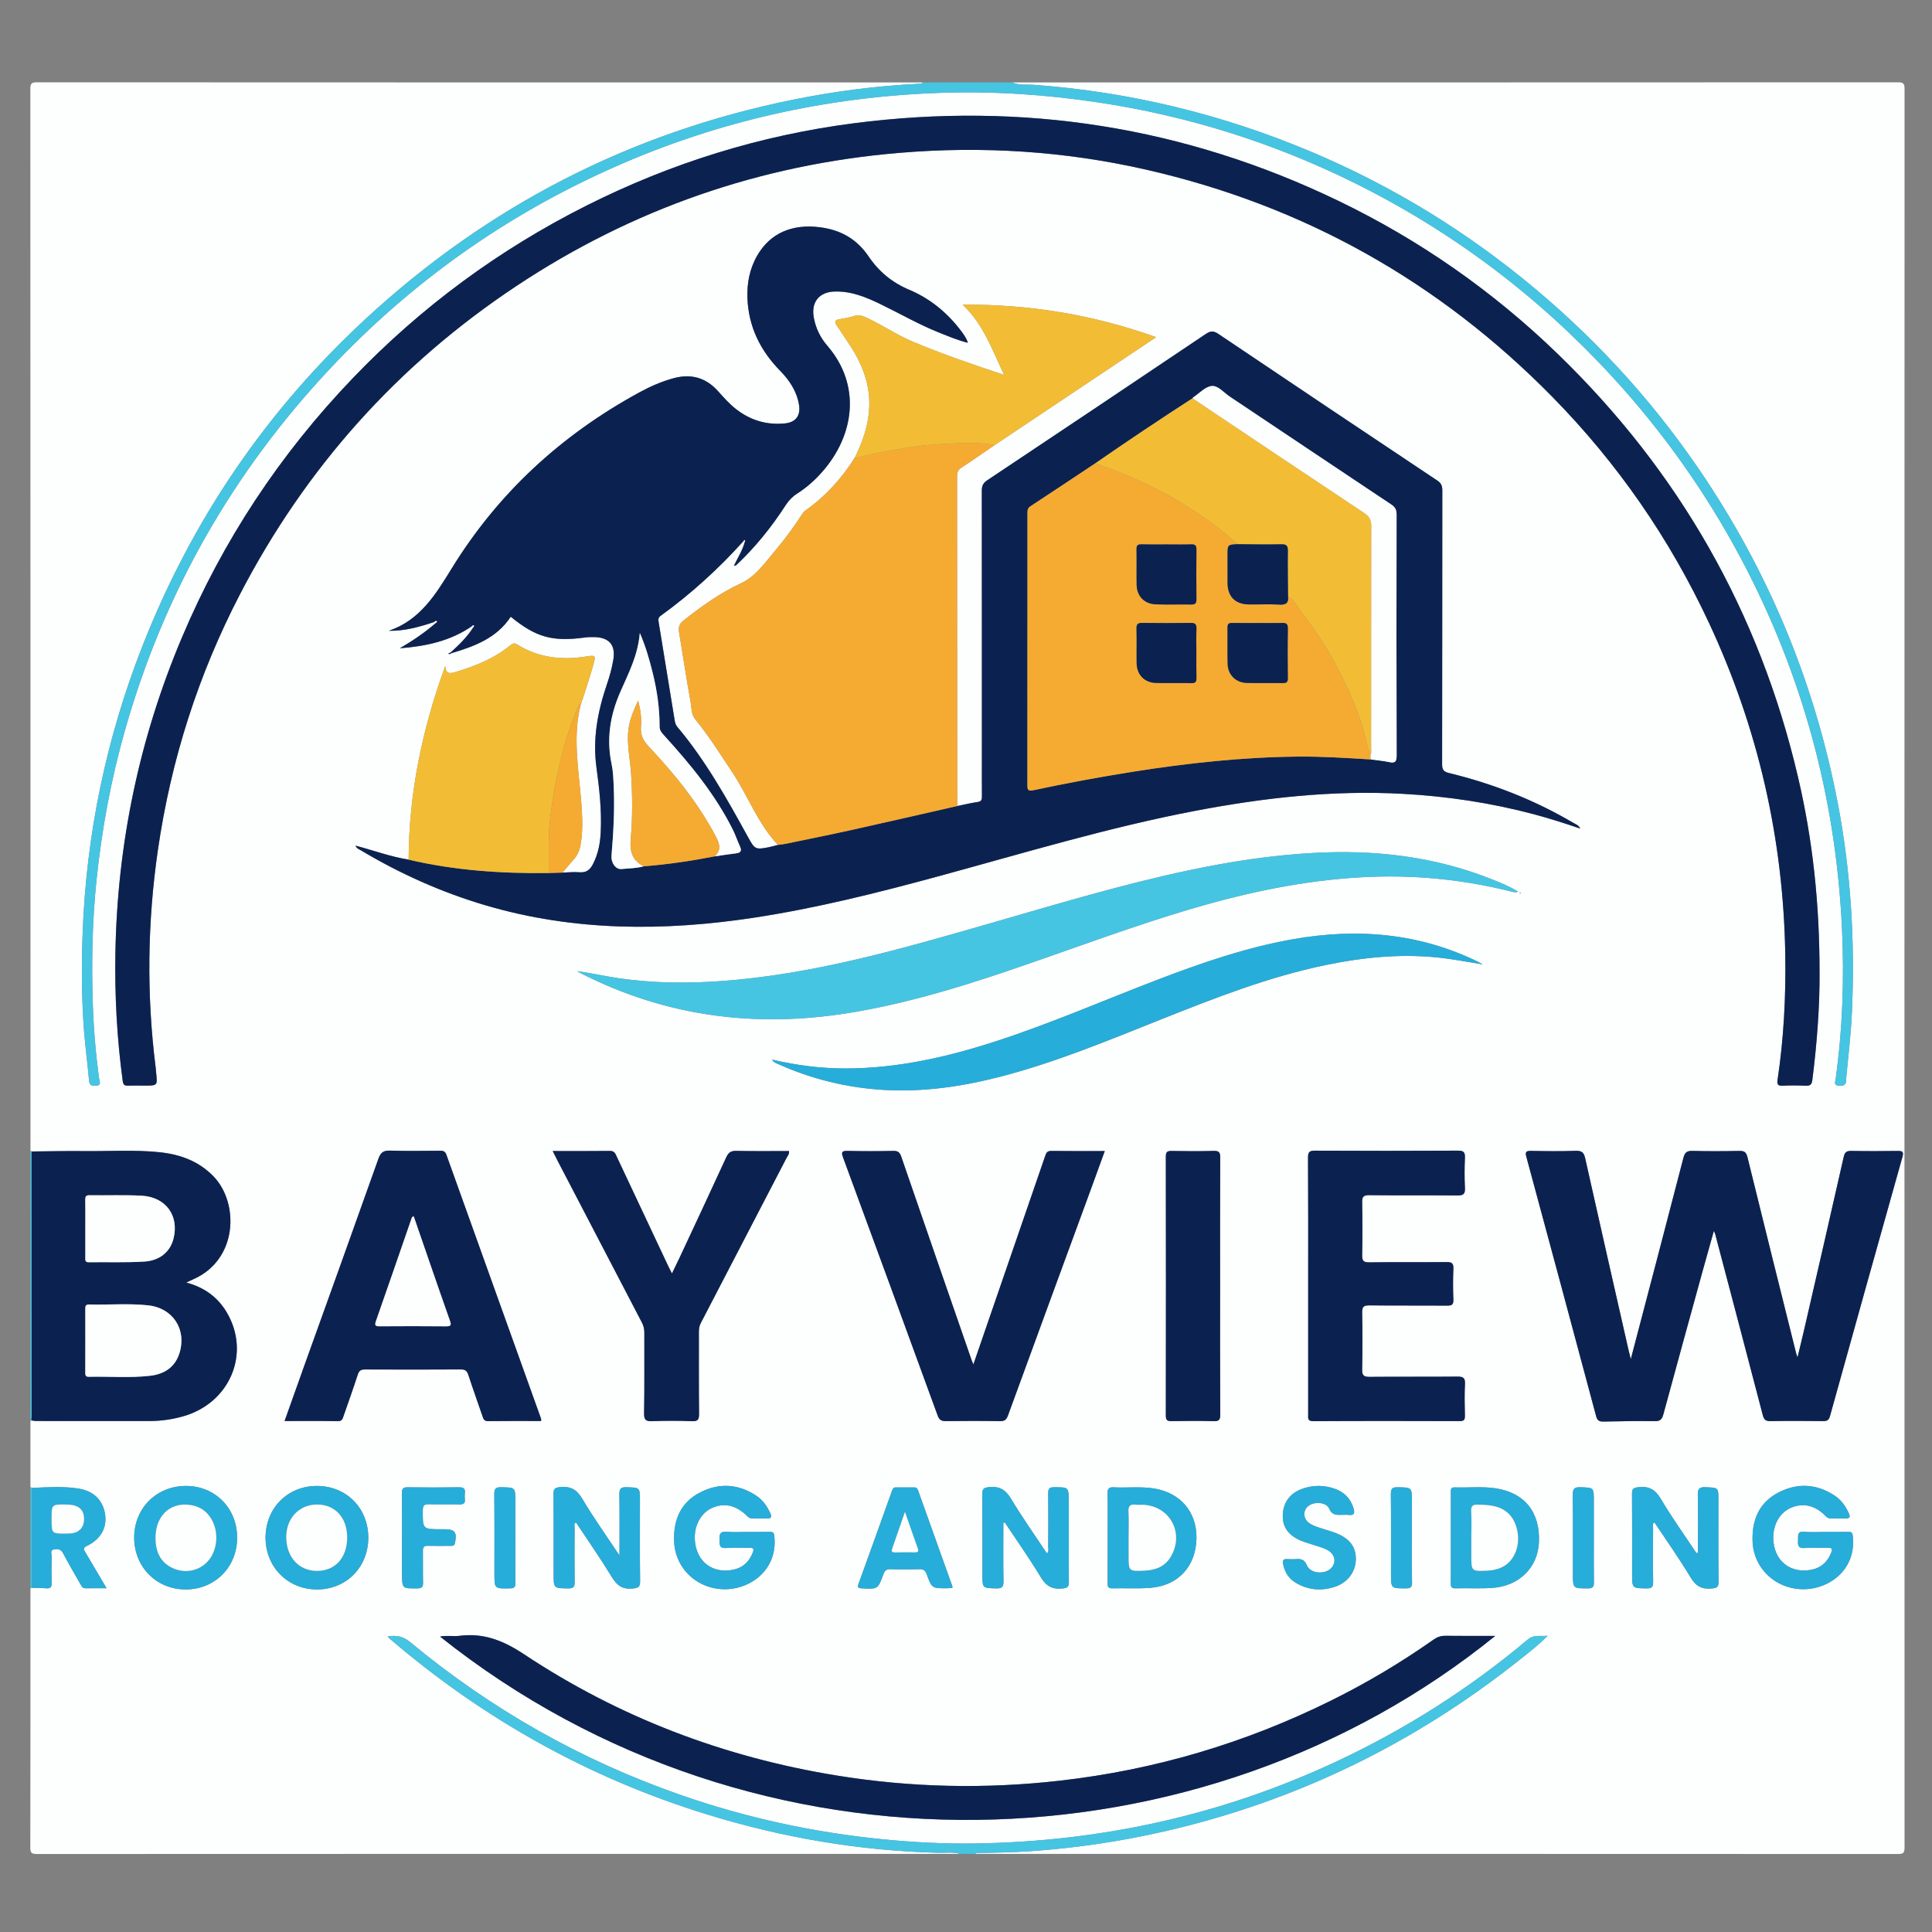 <?xml version="1.0" encoding="utf-8"?>
<!-- Generator: Adobe Illustrator 26.0.3, SVG Export Plug-In . SVG Version: 6.00 Build 0)  -->
<svg version="1.1" id="Layer_0_xA0_Image_00000119116667527696228640000000364015823541015203_"
	 xmlns="http://www.w3.org/2000/svg" xmlns:xlink="http://www.w3.org/1999/xlink" x="0px" y="0px" viewBox="0 0 1338 1338"
	 style="enable-background:new 0 0 1338 1338;" xml:space="preserve">
<rect x="0" y="0" width="1338" height="1338" fill="#808080" stroke="none"/>
<style type="text/css">
	.st0{fill:#FDFEFE;}
	.st1{fill:#45C5E2;}
	.st2{fill:#0B2251;}
	.st3{fill:#F5AB32;}
	.st4{fill:#F2BD35;}
	.st5{fill:#27ADD9;}
</style>
<g>
	<path class="st0" d="M21.1,796.98c0-245.13,0.01-490.26-0.09-735.39C21,57.84,21.85,57,25.6,57
		c204.47,0.11,408.94,0.09,613.41,0.09c-0.77,1.21-2.04,0.91-3.15,0.97c-28.96,1.43-57.62,5.14-86.03,10.87
		C436.72,91.74,337.87,142.6,253.26,220.8C184.43,284.41,132.9,360.12,98.63,447.43c-25.08,63.91-38.88,130.23-41.4,198.82
		c-0.84,22.8-0.77,45.64,1.02,68.41c0.89,11.27,2.46,22.48,3.42,33.75c0.33,3.83,2.56,3.59,5.13,3.44c3.55-0.21,2.14-2.8,1.91-4.45
		c-2.37-16.99-3.82-34.07-4.41-51.19c-0.99-28.8-0.47-57.56,2.48-86.28c3.65-35.5,10.15-70.42,19.92-104.74
		c26.99-94.81,74.46-178.08,141.84-249.87C284.51,195.72,349.98,149.26,424.77,116c71.88-31.97,147.22-48.88,225.73-51.68
		c36.83-1.31,73.51,1.1,109.99,6.59c61.52,9.25,120.19,27.56,175.97,55.01c68.45,33.68,128.4,78.74,180.04,134.91
		c35.36,38.47,65.28,80.75,89.7,126.91c42.21,79.8,65.19,164.93,69.45,255.02c1.65,34.95,0.43,69.9-4.4,104.63
		c-0.19,1.4-1.08,3.35,0.53,4.09c1.38,0.64,3.44,0.72,4.85,0.17c2.44-0.96,1.83-3.73,2.01-5.68c1.45-14.9,3.21-29.79,3.88-44.73
		c2.2-48.89-0.62-97.5-9.9-145.62c-15.55-80.58-45.89-155.15-91.25-223.57c-32.7-49.33-71.78-93-117.06-131.11
		c-47.21-39.74-99.2-71.76-156.06-95.75c-61.34-25.88-125.2-41.46-191.65-46.41c-5.18-0.39-10.6,0.49-15.61-1.69
		c204.47,0,408.94,0.01,613.41-0.09c3.75,0,4.59,0.84,4.59,4.59c-0.1,405.94-0.1,811.88,0,1217.81c0,3.75-0.84,4.59-4.59,4.59
		c-213.14-0.1-426.27-0.09-639.41-0.09c1.38-0.78,2.89-0.63,4.39-0.66c11.15-0.21,22.29-0.39,33.43-1.14
		c31.77-2.15,63.15-6.79,94.17-13.93c91.06-20.95,172.92-60.92,245.94-119.1c6.26-4.99,12.66-9.85,18.88-16.22
		c-5.28,0.47-9.57-0.93-13.69,2.54c-40.6,34.18-85.04,62.34-133.15,84.8c-79,36.88-162.22,55.11-249.22,56.49
		c-21.64,0.34-43.27-0.79-64.81-2.94c-47.86-4.77-94.56-14.91-139.99-30.81c-68.6-24-130.87-59.23-186.77-105.62
		c-4.89-4.06-9.51-5.01-15.73-4.02c0.81,0.86,1.21,1.35,1.68,1.76c64.85,55.54,137.88,96.33,219.51,121.5
		c52.1,16.07,105.4,25.19,159.98,26.57c5.12,0.13,10.32-0.66,15.38,0.77c-213.14,0-426.27-0.01-639.41,0.09
		c-3.75,0-4.6-0.84-4.6-4.59c0.14-59.82,0.1-119.65,0.1-179.47c0.35-0.09,0.69-0.18,1.04-0.28c3.32,0.1,6.64,0.06,9.94,0.32
		c2.85,0.23,3.77-0.84,3.7-3.66c-0.17-6.15-0.17-12.31,0.03-18.46c0.05-1.65-1.47-4.34,1.76-4.84c2.54-0.4,4.65-0.14,6.16,2.75
		c3.76,7.21,7.95,14.2,11.96,21.28c0.81,1.43,1.39,2.97,3.55,2.92c4.55-0.1,9.11-0.03,14.59-0.03c-5.25-8.89-9.95-16.86-14.66-24.83
		c-1.06-1.79-2.05-3.02,0.99-4.48c9.7-4.65,14.07-12.7,12.61-22.02c-1.52-9.72-7.99-16.15-18.8-17.77
		c-10.55-1.59-21.2-0.89-31.81-0.38c-0.36-0.18-0.71-0.35-1.07-0.53c0-15.33,0-30.66,0-45.99l0.39,0.01c0,0,0.24-0.3,0.24-0.3
		c0.97,0.15,1.94,0.44,2.92,0.44c26.48,0.02,52.97,0.03,79.45,0.01c7.7-0.01,15.24-1.14,22.65-3.22c32.49-9.12,47.06-43.67,30.28-72
		c-6.21-10.49-15.41-17.27-27.99-20.65c2.03-0.98,3.17-1.58,4.36-2.09c31.41-13.43,32.27-52.79,14.66-71.24
		c-10.16-10.65-23.08-15.4-37.34-16.91c-17.6-1.87-35.27-0.61-52.91-0.82c-11.98-0.14-23.96,0.17-35.94,0.27
		C21.66,797.24,21.39,797.08,21.1,796.98z M403.03,485.03c0.18-0.33,0.37-0.66,0.55-1c2.47-7.93,5.14-15.8,7.37-23.79
		c1.78-6.38,1.46-6.62-5.1-5.57c-16.82,2.69-32.84,0.89-47.56-8.28c-1.88-1.17-3.03-0.98-4.74,0.43
		c-11.27,9.26-24.51,14.53-38.32,18.65c-3.66,1.09-6.54,1.42-6.86-4.28c-15.99,43.82-25.21,88.12-25.37,134.14
		c-12.42-1.93-24.21-6.39-36.78-9.68c0.87,2.06,2.29,2.39,3.38,3.04c27.36,16.36,56.22,29.32,86.83,38.33
		c61.29,18.03,123.4,18.01,185.94,8.49c42.63-6.49,84.37-16.94,125.94-28.21c59.65-16.18,118.84-34.21,179.66-45.8
		c47.37-9.03,95.04-14.39,143.42-11.74c30.86,1.69,61.18,6.24,91.03,14.18c10.58,2.82,21.01,6.16,31.95,9.87
		c-1.17-2.5-3.07-2.94-4.55-3.81c-26.95-15.92-55.8-27.22-86.16-34.6c-3.9-0.95-4.94-2.3-4.93-6.17
		c0.12-63.15,0.07-126.3,0.14-189.45c0-3.06-0.6-5.07-3.41-6.94c-50.67-33.77-101.28-67.63-151.78-101.65
		c-3.42-2.3-5.5-1.97-8.68,0.16c-50.39,33.89-100.84,67.68-151.39,101.34c-2.96,1.97-3.65,4.06-3.65,7.29
		c0.07,62.65,0.05,125.3,0.05,187.95c0,7.83-0.05,15.66,0.03,23.49c0.02,2.21-0.19,3.63-2.95,4.01c-4.76,0.66-9.45,1.83-14.17,2.79
		c-0.02-76.13-0.03-152.27-0.12-228.4c0-2.82,0.82-4.53,3.21-6.09c7.66-5,15.14-10.25,22.69-15.41
		c37.06-24.76,74.12-49.53,111.97-74.82c-43.6-15.62-87.54-22.78-134.02-22.52c14.7,13.91,20.42,31.31,28.77,48.66
		c-22.18-7.32-42.89-14.48-63.14-22.95c-11.56-4.84-21.82-12.11-33.24-17.17c-2.36-1.04-4.56-1.55-7.18-0.75
		c-3.33,1.02-6.78,1.71-10.22,2.24c-3.2,0.49-4.11,1.6-2.11,4.47c2.48,3.55,4.75,7.23,7.2,10.8c9.13,13.28,15.53,27.49,15.3,44.04
		c-0.18,13.12-4.35,25.13-10.07,36.72c-9.08,14.33-20.23,26.71-34.17,36.5c-1.17,0.82-2.06,2.15-2.86,3.38
		c-5.62,8.66-11.73,16.96-18.41,24.82c-6.98,8.21-13.27,17.53-23.3,22.18c-14.64,6.79-27.47,16.06-40.03,25.94
		c-3,2.36-3.43,4.87-2.87,8.23c2.67,16.01,5.08,32.07,7.94,48.04c0.74,4.12,0.36,8.57,3.4,12.26c9.41,11.44,17.21,24.03,25.42,36.33
		c11.03,16.53,17.76,35.75,31.72,50.41c-2.24,0.57-4.45,1.25-6.72,1.68c-8.82,1.69-9.41,1.33-13.89-6.81
		c-14.66-26.66-29.45-53.24-49.16-76.66c-1.13-1.34-1.53-2.92-1.8-4.58c-3.67-22.47-7.36-44.94-11-67.42
		c-0.28-1.74-0.69-3.42,1.29-4.86c20.96-15.15,39.99-32.44,57.3-51.65c0.3,0.24,0.59,0.47,0.89,0.71
		c-1.46,5.47-4.48,10.23-6.93,15.26c-0.17,0.32-0.34,0.63-0.5,0.95c0.41-0.01,0.83-0.02,1.24-0.03
		c13.36-12.43,24.69-26.55,34.59-41.83c2.13-3.29,4.6-5.89,7.93-8.01c6.34-4.03,11.95-9.01,16.97-14.63
		c22.78-25.54,27.65-60.37,3.86-87.86c-4.82-5.58-8.02-12.2-9.33-19.61c-1.87-10.58,3.8-17.57,14.54-17.86
		c11.54-0.31,21.81,3.95,31.88,8.84c13.59,6.6,26.72,14.19,40.8,19.77c6.25,2.47,12.44,5.15,19.55,6.89
		c-1.18-3.48-2.96-5.86-4.73-8.2c-9.53-12.6-21.47-22.43-35.98-28.53c-11.83-4.97-21.04-12.65-28.09-23.08
		c-8.19-12.1-19.45-18.42-33.92-20.21c-19.03-2.35-34.13,4.08-43.08,19.44c-5.34,9.18-7.29,19.26-6.89,29.73
		c0.76,19.72,8.88,36.18,22.59,50.18c6.48,6.62,11.57,14.2,13.13,23.6c1.22,7.33-2.12,12.12-9.57,12.9
		c-12.59,1.32-24.01-2.05-34.04-9.88c-4.62-3.61-8.48-7.98-12.36-12.32c-8.36-9.34-18.49-12.37-30.64-9.14
		c-8.42,2.24-16.3,5.7-23.9,9.85c-53.87,29.35-97.63,69.39-129.95,121.84c-10.93,17.74-21.91,35.98-43.61,43.28
		c11.04,0.25,21.32-2.73,31.52-6.11c0.29,0.3,0.57,0.59,0.86,0.89c-7.32,6.29-15.21,11.79-24.74,17.34
		c18.8-1.45,35.28-5.25,49.84-15.25c0.33,0.27,0.66,0.54,0.98,0.81c-4.25,6.71-9.89,12.16-15.74,17.42
		c-0.53,0.2-1.06,0.41-1.59,0.61c0.73,0.64,1.39,0.42,2.04-0.13c16-4.78,31.49-10.39,41.26-25.31c17.49,14.28,28.8,17.42,51.29,14.4
		c2.29-0.31,4.65-0.37,6.96-0.29c10.12,0.36,14.45,5.63,12.8,15.65c-0.94,5.74-2.5,11.34-4.38,16.85
		c-6.39,18.75-10.04,37.76-7.3,57.76c2.03,14.81,3.68,29.71,2.96,44.74c-0.37,7.69-1.75,15.13-5.31,22.09
		c-1.99,3.89-4.53,6.18-9.31,5.78c-3.94-0.33-7.95,0.12-11.92,0.23c2.58-3.03,5.11-6.11,7.77-9.07c2.51-2.8,4.03-6.06,4.71-9.7
		c1.84-9.72,1.36-19.53,0.63-29.28c-1.71-23.06-6.37-46.1-0.22-69.18C403.15,486.57,403.05,485.79,403.03,485.03z M1260.12,674.67
		c0.09-49.08-4.76-93.15-14.92-136.6c-26.67-113.99-82.32-211.57-166.39-292.95c-44.96-43.52-95.66-78.91-152.03-106.08
		c-106.48-51.32-218.5-68.77-335.55-53.65c-64.84,8.38-126.53,27.6-184.96,56.97c-60.77,30.55-114.76,70.36-161.86,119.49
		c-50.52,52.68-90.09,112.56-118.47,179.81c-29.38,69.62-44.6,142.25-45.99,217.78c-0.55,29.84,1.04,59.57,5.05,89.17
		c0.36,2.63,1.23,3.37,3.7,3.27c3.83-0.16,7.66-0.04,11.5-0.04c8.88,0,8.88,0,7.98-8.59c-0.12-1.16-0.16-2.33-0.31-3.48
		c-6.43-50.51-5.8-100.98,1.52-151.31c9.04-62.2,27.94-121.32,56.93-177.12c45.44-87.47,109.17-158.72,191.28-213.23
		c80.41-53.39,168.87-84.12,265.14-92.23c57.66-4.86,114.79-1.23,171.17,11.65c109.07,24.9,202.79,77.53,281.18,157.33
		c45.07,45.89,81.17,98.07,108.39,156.34c34.04,72.89,51.65,149.62,52.92,230.07c0.46,29.01-1.03,57.91-5.35,86.63
		c-0.45,2.99,0.17,4.2,3.5,4.02c5.32-0.28,10.67-0.24,15.99-0.01c3.08,0.13,4.17-0.69,4.6-3.99
		C1258.43,722.1,1260.23,696.22,1260.12,674.67z M1129.4,941.26c-0.67-2.65-1.11-4.24-1.47-5.85
		c-10.08-44.41-20.2-88.81-30.13-133.25c-0.89-4-2.38-5.28-6.53-5.14c-10.32,0.36-20.66,0.26-30.98,0.04
		c-3.49-0.07-4.11,0.83-3.22,4.11c16.18,59.83,32.3,119.67,48.3,179.55c0.82,3.08,2.17,3.87,5.13,3.81
		c11.82-0.25,23.65-0.48,35.46-0.29c3.76,0.06,5.06-1.25,5.97-4.64c9-33.19,18.14-66.34,27.26-99.49c2.45-8.9,4.98-17.77,7.73-27.6
		c0.61,1.41,0.83,1.77,0.93,2.16c11.01,41.77,22.05,83.54,32.95,125.34c0.81,3.1,1.93,4.27,5.28,4.21
		c12.16-0.22,24.32-0.16,36.49-0.03c2.71,0.03,3.98-0.56,4.79-3.49c16.62-59.87,33.35-119.7,50.18-179.51
		c1.03-3.66-0.14-4.14-3.39-4.09c-10.66,0.16-21.33,0.19-31.99-0.02c-3.23-0.06-4.55,0.8-5.29,4.11
		c-8.94,39.56-18.06,79.08-27.15,118.6c-1.46,6.36-3.04,12.7-4.85,20.26c-0.63-1.81-0.82-2.24-0.93-2.7
		c-11.29-45.31-22.63-90.61-33.75-135.96c-0.88-3.58-2.31-4.37-5.69-4.3c-10.83,0.21-21.66,0.27-32.48-0.02
		c-3.94-0.11-5.25,1.24-6.21,4.97C1153.91,848.01,1141.8,893.97,1129.4,941.26z M1035.54,1132.93c-12.16,0-23.3,0.09-34.44-0.06
		c-3.15-0.04-5.68,0.78-8.26,2.6c-22.6,15.92-46.31,30.01-71.07,42.27c-59.38,29.41-121.95,47.99-187.86,55.47
		c-51.61,5.86-103.03,4.75-154.23-3.55c-78.15-12.67-150.79-40.21-216.77-84.01c-14.21-9.43-27.92-14.92-44.7-12.77
		c-4.32,0.55-8.76-0.47-13.45,0.53C524.5,1308.44,832.93,1297,1035.54,1132.93z M399.67,672.54c0.83,0.48,1.63,1,2.48,1.43
		C460.97,704,523.04,712,587.9,701.52c36.58-5.91,71.95-16.31,106.96-28.09c46.48-15.64,92.26-33.38,139.52-46.69
		c37.75-10.63,76.06-18.03,115.31-19.5c32.75-1.22,65.12,2.2,96.96,10.19c1.32,0.33,2.61,0.9,4.69,0.1
		c-6.12-3.83-12.13-6.18-18.1-8.56c-39.83-15.92-81.27-20.61-123.85-18.26c-28.82,1.59-57.2,5.94-85.37,11.87
		c-46.58,9.8-92.09,23.59-137.79,36.74c-61.37,17.65-122.71,35.54-186.87,40.13c-23.61,1.69-47.23,1.46-70.74-1.96
		C418.96,676.09,409.45,673.88,399.67,672.54z M374.73,984.12c0-0.89,0.09-1.25-0.01-1.53c-21.87-60.95-43.77-121.89-65.58-182.87
		c-0.86-2.4-2.21-2.8-4.44-2.78c-11.5,0.08-23,0.28-34.48-0.08c-4.51-0.14-6.55,1.12-8.11,5.51
		c-16.77,47.26-33.79,94.43-50.73,141.62c-4.75,13.23-9.44,26.48-14.3,40.13c12.7,0,24.86-0.1,37.01,0.08
		c2.84,0.04,3.19-1.71,3.83-3.55c3.32-9.57,6.75-19.1,9.87-28.73c0.89-2.76,2.25-3.52,5-3.5c22.16,0.1,44.32,0.12,66.47-0.02
		c3.15-0.02,4.26,1.22,5.16,3.99c3.08,9.48,6.46,18.86,9.69,28.28c0.66,1.92,1.12,3.56,3.89,3.52
		C350.16,984.03,362.31,984.12,374.73,984.12z M674.12,944.91c-0.74-1.73-0.96-2.17-1.12-2.63
		c-16.31-47.06-32.64-94.11-48.83-141.21c-1.05-3.05-2.34-4.07-5.55-4c-10.49,0.22-20.99,0.26-31.48-0.01
		c-4.21-0.11-4.64,0.88-3.23,4.68c21.93,59.5,43.76,119.04,65.47,178.61c1.14,3.12,2.67,3.89,5.77,3.85
		c12.49-0.17,24.99-0.2,37.47,0.02c3.28,0.06,4.44-1.15,5.51-4.08c19.4-53.18,38.93-106.3,58.43-159.44
		c2.83-7.72,5.62-15.47,8.55-23.54c-12.82,0-24.97,0.1-37.12-0.07c-2.93-0.04-3.47,1.51-4.23,3.72
		c-11.2,32.66-22.49,65.29-33.74,97.93C684.85,913.73,679.69,928.73,674.12,944.91z M905.97,890.17c0,29.81,0.01,59.63-0.01,89.44
		c0,2.5-0.59,4.65,3.57,4.62c33.81-0.2,67.62-0.15,101.43-0.05c2.96,0.01,3.61-1,3.54-3.73c-0.17-7.32-0.33-14.67,0.05-21.98
		c0.23-4.38-1.4-5.14-5.37-5.1c-20.15,0.19-40.31-0.02-60.46,0.18c-3.96,0.04-5.47-0.73-5.37-5.08c0.3-13.15,0.26-26.32,0.01-39.47
		c-0.07-3.93,1-5.01,4.96-4.96c17.99,0.22,35.98,0.03,53.96,0.16c3.12,0.02,4.37-0.64,4.24-4.06c-0.27-7.15-0.32-14.33,0.01-21.48
		c0.18-3.94-1.24-4.65-4.84-4.61c-17.82,0.18-35.64-0.06-53.46,0.19c-4.07,0.06-4.94-1.22-4.87-5.02c0.23-12.15,0.22-24.32,0-36.47
		c-0.07-3.77,0.74-5.08,4.85-5.04c20.32,0.23,40.64,0,60.96,0.2c4.01,0.04,5.59-0.78,5.36-5.1c-0.36-6.98-0.31-13.99-0.01-20.98
		c0.16-3.82-0.83-4.97-4.84-4.95c-32.98,0.18-65.96,0.17-98.93,0.01c-3.86-0.02-4.92,0.9-4.89,4.84
		C906.05,831.21,905.97,860.69,905.97,890.17z M382.78,797.14c1.42,2.83,2.43,4.9,3.49,6.94c19.4,37.26,38.78,74.52,58.23,111.75
		c1.19,2.29,1.74,4.53,1.73,7.1c-0.07,18.65,0.15,37.31-0.17,55.95c-0.08,4.64,1.37,5.48,5.57,5.34c9.15-0.31,18.33-0.37,27.47,0.02
		c4.39,0.19,5.06-1.32,5.02-5.27c-0.21-18.82-0.08-37.63-0.12-56.45c-0.01-2.2,0.27-4.23,1.31-6.23
		c19.85-38.15,39.67-76.31,59.46-114.49c0.73-1.41,2.02-2.68,1.57-4.66c-12.17,0-24.33,0.18-36.47-0.11
		c-3.82-0.09-5.46,1.3-6.98,4.6c-10.65,23.23-21.51,46.36-32.32,69.52c-1.61,3.44-3.3,6.85-5.22,10.8
		c-1.02-2.01-1.73-3.32-2.36-4.66c-11.95-25.37-23.89-50.74-35.81-76.12c-0.99-2.11-1.58-4.14-4.75-4.1
		C409.48,797.24,396.51,797.14,382.78,797.14z M534.69,733.84c1.09,2.02,2.78,2.41,4.19,3.05c23.14,10.41,47.44,16.37,72.73,17.91
		c27.84,1.69,55.09-2.34,81.98-9.35c38.24-9.97,74.61-25.18,111.2-39.75c36.93-14.7,73.94-29.19,113.04-37.3
		c27.86-5.78,55.93-8.4,84.31-4.51c7.93,1.09,15.81,2.54,24.69,3.98c-1.43-0.82-1.98-1.18-2.55-1.46
		c-41.11-20.3-84.3-23.82-128.9-15.93c-32.09,5.67-62.73,16.19-93.05,27.78c-37.88,14.47-75.07,30.76-113.72,43.23
		c-33.41,10.77-67.38,18.4-102.69,18.48C568.73,740,551.78,737.82,534.69,733.84z M844.98,890.68c0-29.66-0.07-59.31,0.09-88.97
		c0.02-3.75-0.9-4.77-4.66-4.66c-9.65,0.29-19.33,0.21-28.99,0.03c-2.98-0.05-4.02,0.67-4.02,3.84c0.09,59.81,0.09,119.62,0,179.43
		c-0.01,3.19,1.01,3.89,4,3.84c9.66-0.18,19.33-0.24,28.99,0.02c3.64,0.1,4.72-0.72,4.7-4.57
		C844.89,949.99,844.98,920.33,844.98,890.68z M1175.92,1075.35c-0.35,0.09-0.71,0.18-1.06,0.27
		c-8.28-12.47-17.03-24.66-24.63-37.52c-3.85-6.52-8.2-9.01-15.52-8.17c-3.37,0.38-4.52,1.04-4.48,4.55
		c0.16,18.48,0.07,36.97,0.07,55.45c0,10.19,0,10.01,10.24,10.11c3.68,0.04,4.37-1.26,4.32-4.59c-0.18-12.49-0.1-24.98-0.03-37.47
		c0.01-1.15-0.74-2.63,0.94-3.66c8.39,12.65,17.16,25.01,24.93,37.96c3.67,6.11,7.75,8.53,14.72,7.83c3.53-0.36,4.8-0.87,4.75-4.72
		c-0.21-18.81-0.1-37.63-0.1-56.45c0-8.9-0.01-8.59-8.92-8.99c-4.68-0.21-5.42,1.47-5.34,5.64
		C1176.08,1048.84,1175.92,1062.1,1175.92,1075.35z M694.86,1054.69c0.33-0.12,0.65-0.24,0.98-0.35
		c8.34,12.56,17.09,24.87,24.83,37.79c3.76,6.27,7.99,8.77,15.14,7.98c3.4-0.37,4.45-1.03,4.42-4.53
		c-0.17-18.48-0.08-36.97-0.08-55.45c0-10.32,0-10.14-10.24-10.15c-3.58,0-4.01,1.44-3.98,4.42c0.12,12.32,0.08,24.64,0.01,36.97
		c-0.01,1.36,0.65,2.91-0.88,4.47c-8.45-12.74-17.2-25.07-24.96-38c-3.76-6.28-8.01-8.66-15.15-7.94c-3.73,0.38-4.71,1.24-4.67,4.9
		c0.17,18.48,0.08,36.97,0.08,55.45c0,9.76,0,9.58,9.56,9.79c3.83,0.09,5.12-0.84,5.04-4.9
		C694.69,1081.65,694.86,1068.17,694.86,1054.69z M429.03,1077.26c-9.21-13.89-18.03-26.22-25.73-39.23
		c-3.86-6.53-8.26-8.9-15.54-8.12c-3.46,0.37-4.45,1.19-4.42,4.62c0.15,18.48,0.07,36.95,0.07,55.43c0,10.16,0,9.97,10.27,10.08
		c3.72,0.04,4.34-1.33,4.29-4.62c-0.17-12.48-0.09-24.97-0.03-37.45c0.01-1.15-0.75-2.62,0.95-3.63
		c8.38,12.66,17.05,25.06,24.91,37.96c3.52,5.78,7.3,8.51,14.23,7.84c3.94-0.38,5.33-0.96,5.27-5.23
		c-0.25-18.47-0.11-36.95-0.11-55.43c0-9.47-0.01-9.24-9.38-9.51c-4.12-0.12-4.92,1.31-4.86,5.07
		C429.15,1048.65,429.03,1062.25,429.03,1077.26z M1264.66,1060.93c-4.99,0-10.03,0.39-14.97-0.1c-5.45-0.54-4.22,2.98-4.44,5.97
		c-0.26,3.46,0.15,5.65,4.66,5.26c5.29-0.46,10.65,0,15.97-0.15c2.96-0.08,3.38,0.84,2.3,3.48c-2.51,6.12-6.64,10.22-13.24,11.63
		c-15.03,3.22-26.74-6.33-26.85-21.91c-0.07-9.69,4.76-17.82,12.47-21.01c8.46-3.49,16.58-1.56,23.8,5.84
		c1.02,1.05,2,1.63,3.43,1.62c3.5-0.02,6.99-0.06,10.49,0.02c2.62,0.06,3.27-0.98,2.23-3.35c-2.2-4.97-5.23-9.32-9.78-12.36
		c-12.44-8.3-25.7-9.05-38.79-2.39c-13.58,6.92-18.71,18.98-18.19,33.94c0.67,19.35,17.03,34.06,36.98,33.15
		c16.76-0.76,34.98-13.92,32.43-36.87c-0.24-2.17-0.9-2.86-2.99-2.82C1274.98,1061,1269.82,1060.93,1264.66,1060.93z
		 M517.74,1060.93c-4.83,0-9.69,0.35-14.47-0.1c-4.64-0.43-5.11,1.75-4.97,5.5c0.13,3.37-0.29,6.19,4.74,5.73
		c5.28-0.48,10.65,0.01,15.97-0.15c3.07-0.09,3.28,0.99,2.25,3.52c-2.42,5.94-6.44,10.02-12.78,11.51
		c-14.83,3.48-26.54-5.49-27.29-20.86c-0.47-9.72,4.31-18.4,12.02-21.81c8.45-3.74,16.84-1.81,24.26,5.7
		c1.03,1.04,2.02,1.61,3.44,1.6c3.5-0.02,6.99-0.05,10.49,0.02c2.66,0.05,3.23-1.05,2.19-3.38c-2.22-4.95-5.23-9.32-9.79-12.35
		c-12.45-8.26-25.7-9.04-38.8-2.35c-13.37,6.83-18.56,18.66-18.17,33.45c0.52,19.66,16.84,34.56,37.01,33.62
		c16.7-0.77,34.96-13.9,32.42-36.9c-0.24-2.2-0.96-2.82-3.02-2.79C528.06,1061,522.9,1060.93,517.74,1060.93z M767.12,1064.71
		c0,10.5,0.02,20.99-0.02,31.49c-0.01,2.18-0.01,3.86,3.03,3.79c8.83-0.2,17.7,0.33,26.48-0.33c19.34-1.46,31.67-14.94,31.99-34.25
		c0.31-18.45-11.23-31.83-29.86-34.65c-9.12-1.38-18.3-0.25-27.44-0.73c-3.27-0.17-4.32,0.87-4.25,4.19
		C767.25,1044.38,767.12,1054.54,767.12,1064.71z M164.23,1064.9c-0.02-20.5-15.33-35.9-35.6-35.82
		c-20.33,0.08-35.71,15.51-35.7,35.8c0.01,20.36,15.44,35.89,35.66,35.89C148.83,1100.78,164.25,1085.26,164.23,1064.9z
		 M183.91,1064.96c0.04,20.36,15.44,35.83,35.66,35.82c20.3-0.02,35.51-15.42,35.49-35.95c-0.01-20.47-15.26-35.77-35.63-35.74
		C199.13,1029.1,183.88,1044.5,183.91,1064.96z M1004.79,1064.79c0,10.49,0.03,20.99-0.03,31.48c-0.01,2.23,0.08,3.8,3.08,3.72
		c8.49-0.21,17.01,0.26,25.47-0.28c18.72-1.19,31.71-14.08,32.48-31.63c0.91-20.81-9.93-34.35-30-37.36
		c-9.44-1.41-18.96-0.33-28.43-0.65c-2.93-0.1-2.57,1.93-2.57,3.73C1004.79,1044.14,1004.79,1054.47,1004.79,1064.79z
		 M659.44,1099.78c0.07-0.45,0.25-0.81,0.16-1.07c-7.87-22.05-15.76-44.09-23.64-66.13c-0.46-1.3-0.97-2.48-2.67-2.48
		c-4.33,0.02-8.65,0.02-12.98-0.01c-1.73-0.01-2.15,1.2-2.61,2.5c-7.67,21.41-15.33,42.83-23.1,64.2c-0.91,2.51-0.39,3.07,2.19,3.21
		c11.06,0.6,11.15,0.71,14.96-9.64c0.94-2.54,2.03-3.73,4.93-3.63c6.65,0.23,13.31,0.2,19.96,0.01c2.72-0.08,4.12,0.71,5.09,3.38
		c3.61,9.96,3.71,9.92,14.26,9.81C657.16,1099.93,658.31,1099.83,659.44,1099.78z M929.76,1049.1c1.33,0,2.68-0.14,4,0.03
		c4.3,0.54,4.66-1.33,3.52-4.91c-2.02-6.37-6.16-10.64-12.24-12.94c-7.22-2.73-14.64-2.95-22.04-0.6
		c-9.07,2.88-14.09,9.17-14.59,18.14c-0.47,8.41,3.68,14.47,12.77,18.24c2.91,1.21,5.99,1.98,8.98,3c3.46,1.17,7.09,1.93,10.17,4.01
		c4.27,2.88,5.07,7.95,1.9,11.62c-4.31,4.99-14.67,4.32-17.19-1.68c-1.69-4.01-3.99-4.52-7.49-4.26c-1.99,0.15-4,0.13-5.99,0
		c-2.64-0.17-3.52,0.63-2.94,3.45c1.13,5.54,3.82,9.96,8.64,12.86c8.47,5.09,17.54,5.95,26.9,2.96c8.93-2.85,14.46-10.01,14.8-18.69
		c0.34-8.59-3.94-14.61-13.31-18.4c-3.07-1.24-6.31-2.07-9.46-3.13c-3.31-1.11-6.76-1.95-9.62-4.05c-4.25-3.11-4.35-8.87-0.29-11.93
		c4.11-3.1,12.27-2.55,14.26,1.99C922.69,1049.71,926.03,1049.14,929.76,1049.1z M278.42,1065.44c0,7.99,0,15.98,0,23.96
		c0,10.88,0,10.73,10.71,10.62c3.19-0.03,3.92-1.1,3.84-4.05c-0.18-7.32,0.02-14.64-0.1-21.96c-0.04-2.56,0.79-3.56,3.42-3.48
		c5.15,0.15,10.32,0.06,15.48,0.02c1.42-0.01,2.85,0.29,3.32-1.95c1.54-7.4,0.02-9.52-7.25-9.53c-0.67,0-1.33,0-2,0
		c-13.28,0-13.14,0-13.02-13.3c0.03-3.5,1.35-4.1,4.39-4.02c6.99,0.17,13.98-0.04,20.97,0.1c2.73,0.06,4.1-0.68,3.76-3.62
		c-0.15-1.31-0.17-2.68,0-3.99c0.43-3.28-0.87-4.29-4.17-4.24c-11.81,0.18-23.63,0.16-35.44,0.01c-3.07-0.04-4.01,0.93-3.97,3.97
		C278.52,1044.47,278.42,1054.96,278.42,1065.44z M356.91,1064.89c0-8.31,0-16.62,0-24.93c0-9.99,0-9.79-9.88-9.98
		c-3.82-0.07-4.73,1.12-4.7,4.79c0.18,18.28,0.08,36.56,0.08,54.85c0,10.77,0,10.66,10.9,10.4c2.84-0.07,3.69-0.91,3.65-3.71
		C356.83,1085.84,356.91,1075.36,356.91,1064.89z M977.82,1065.46c0-8.48,0-16.95,0-25.43c0-10.05,0-9.86-9.81-10.04
		c-3.72-0.07-4.81,0.94-4.77,4.71c0.19,18.45,0.09,36.9,0.09,55.34c0,10.09,0,9.96,10.33,9.98c3.22,0.01,4.31-0.81,4.24-4.15
		C977.69,1085.74,977.82,1075.6,977.82,1065.46z M1103.8,1065.3c0-8.64,0-17.29,0-25.93c0-9.34-0.01-9.09-9.47-9.4
		c-4.37-0.14-5.15,1.44-5.11,5.39c0.19,18.11,0.09,36.23,0.09,54.35c0,10.49,0,10.33,10.49,10.32c3.45,0,4.11-1.23,4.06-4.32
		C1103.7,1085.58,1103.8,1075.44,1103.8,1065.3z M1053.42,618.42c-0.31-0.1-0.58-0.22-0.86-0.26c-0.1-0.01-0.22,0.17-0.34,0.27
		c0.21,0.13,0.41,0.35,0.63,0.37C1053.02,618.81,1053.21,618.57,1053.42,618.42z M267.24,437.55l0.01-0.05l-0.41-0.03L267.24,437.55
		z"/>
	<path class="st1" d="M701,57.09c5.02,2.19,10.43,1.31,15.61,1.69c66.45,4.94,130.31,20.52,191.65,46.41
		c56.86,23.99,108.84,56.01,156.06,95.75c45.28,38.11,84.36,81.78,117.06,131.11c45.36,68.41,75.7,142.99,91.25,223.57
		c9.28,48.12,12.1,96.73,9.9,145.62c-0.67,14.94-2.43,29.84-3.88,44.73c-0.19,1.95,0.43,4.72-2.01,5.68
		c-1.41,0.56-3.47,0.47-4.85-0.17c-1.6-0.74-0.72-2.7-0.53-4.09c4.83-34.74,6.05-69.68,4.4-104.63
		c-4.25-90.09-27.24-175.22-69.45-255.02c-24.41-46.16-54.34-88.45-89.7-126.91c-51.64-56.17-111.59-101.23-180.04-134.91
		c-55.79-27.45-114.46-45.76-175.97-55.01c-36.49-5.48-73.16-7.9-109.99-6.59c-78.51,2.79-153.85,19.7-225.73,51.68
		c-74.78,33.26-140.25,79.72-196.21,139.33C161.17,327.11,113.7,410.38,86.72,505.19c-9.77,34.32-16.27,69.23-19.92,104.74
		c-2.95,28.72-3.47,57.49-2.48,86.28c0.59,17.11,2.04,34.2,4.41,51.19c0.23,1.65,1.63,4.24-1.91,4.45
		c-2.57,0.15-4.81,0.39-5.13-3.44c-0.96-11.26-2.53-22.48-3.42-33.75c-1.8-22.77-1.86-45.61-1.02-68.41
		c2.52-68.6,16.32-134.91,41.4-198.82c34.26-87.32,85.8-163.03,154.63-226.64C337.87,142.6,436.72,91.74,549.82,68.93
		c28.42-5.73,57.08-9.44,86.03-10.87c1.11-0.05,2.38,0.25,3.15-0.97C659.67,57.09,680.33,57.09,701,57.09z"/>
	<path class="st1" d="M665,1283.91c-5.06-1.43-10.26-0.64-15.38-0.77c-54.58-1.38-107.87-10.51-159.98-26.57
		c-81.63-25.17-154.66-65.96-219.51-121.5c-0.47-0.41-0.87-0.9-1.68-1.76c6.22-1,10.84-0.04,15.73,4.02
		c55.9,46.39,118.17,81.62,186.77,105.62c45.43,15.9,92.13,26.04,139.99,30.81c21.54,2.15,43.18,3.28,64.81,2.94
		c87-1.38,170.22-19.61,249.22-56.49c48.1-22.46,92.55-50.61,133.15-84.8c4.12-3.46,8.41-2.07,13.69-2.54
		c-6.21,6.36-12.62,11.23-18.88,16.22c-73.02,58.18-154.88,98.15-245.94,119.1c-31.02,7.13-62.4,11.78-94.17,13.93
		c-11.15,0.75-22.28,0.93-33.43,1.14c-1.49,0.03-3.01-0.13-4.39,0.66C671.67,1283.91,668.34,1283.91,665,1283.91z"/>
	<path class="st1" d="M21.1,796.98c0.3,0.1,0.56,0.26,0.79,0.48c0.02,61.24,0.04,122.48,0.04,183.72c0,0.83-0.13,1.65-0.2,2.48
		c0,0-0.24,0.3-0.24,0.3l-0.39-0.01C21.1,921.63,21.1,859.3,21.1,796.98z"/>
	<path class="st1" d="M22.14,1099.66c-0.35,0.09-0.69,0.18-1.04,0.28c0-23.33,0-46.66,0-69.99c0.36,0.18,0.71,0.35,1.07,0.53
		C22.15,1053.53,22.15,1076.6,22.14,1099.66z"/>
	<path class="st2" d="M514.81,374.83c-17.31,19.21-36.34,36.5-57.3,51.65c-1.99,1.43-1.57,3.12-1.29,4.86
		c3.64,22.48,7.33,44.94,11,67.42c0.27,1.66,0.67,3.23,1.8,4.58c19.72,23.42,34.5,50,49.16,76.66c4.48,8.14,5.07,8.5,13.89,6.81
		c2.26-0.43,4.48-1.11,6.71-1.68c1.64-0.22,3.3-0.35,4.92-0.69c15.13-3.13,30.29-6.15,45.38-9.5c24.64-5.46,49.23-11.14,73.83-16.72
		c4.72-0.96,9.41-2.13,14.17-2.79c2.76-0.38,2.97-1.79,2.95-4.01c-0.08-7.83-0.03-15.66-0.03-23.49c0-62.65,0.02-125.3-0.05-187.95
		c0-3.23,0.69-5.31,3.65-7.29c50.54-33.66,100.99-67.45,151.39-101.34c3.17-2.13,5.26-2.46,8.68-0.16
		c50.5,34.02,101.11,67.88,151.78,101.65c2.81,1.87,3.41,3.88,3.41,6.94c-0.07,63.15-0.02,126.3-0.14,189.45
		c-0.01,3.88,1.03,5.22,4.93,6.17c30.36,7.38,59.21,18.68,86.16,34.6c1.48,0.88,3.38,1.31,4.55,3.81
		c-10.94-3.7-21.36-7.05-31.95-9.87c-29.85-7.95-60.17-12.5-91.03-14.18c-48.39-2.65-96.05,2.71-143.42,11.74
		c-60.82,11.59-120.01,29.62-179.66,45.8c-41.56,11.27-83.31,21.72-125.94,28.21c-62.54,9.52-124.65,9.54-185.94-8.49
		c-30.61-9.01-59.47-21.97-86.83-38.33c-1.09-0.65-2.5-0.97-3.38-3.04c12.57,3.3,24.37,7.75,36.78,9.68
		c31.92,7.52,64.36,9.68,97.04,9.27c3.15-0.1,6.31-0.19,9.46-0.29c3.98-0.11,7.99-0.56,11.93-0.23c4.77,0.4,7.32-1.88,9.31-5.78
		c3.56-6.96,4.94-14.4,5.31-22.09c0.72-15.02-0.93-29.93-2.96-44.74c-2.74-20,0.91-39.01,7.3-57.76c1.88-5.51,3.43-11.11,4.38-16.85
		c1.65-10.03-2.68-15.29-12.8-15.65c-2.32-0.08-4.67-0.02-6.96,0.29c-22.49,3.02-33.8-0.12-51.29-14.4
		c-9.77,14.92-25.26,20.53-41.26,25.31c-0.15-0.16-0.3-0.32-0.45-0.48c5.85-5.26,11.49-10.72,15.74-17.42
		c0.25-0.51,1.07-1.04,0.1-1.54c-0.19-0.1-0.71,0.47-1.08,0.73c-14.55,10-31.04,13.8-49.84,15.25c9.52-5.55,17.42-11.06,24.74-17.34
		c0.4-0.42,0.79-0.84,1.19-1.27c-0.79-0.45-1.47-0.34-2.04,0.38c-10.2,3.37-20.48,6.35-31.52,6.11
		c21.71-7.3,32.68-25.54,43.61-43.28c32.33-52.45,76.09-92.49,129.95-121.84c7.6-4.14,15.48-7.6,23.9-9.85
		c12.16-3.23,22.28-0.21,30.64,9.14c3.88,4.34,7.74,8.71,12.36,12.32c10.03,7.84,21.45,11.2,34.04,9.88
		c7.46-0.78,10.79-5.57,9.57-12.9c-1.56-9.4-6.65-16.98-13.13-23.6c-13.71-14-21.83-30.46-22.59-50.18
		c-0.4-10.47,1.55-20.55,6.89-29.73c8.94-15.37,24.05-21.8,43.08-19.44c14.48,1.79,25.74,8.11,33.92,20.21
		c7.05,10.43,16.25,18.11,28.09,23.08c14.51,6.1,26.45,15.92,35.98,28.53c1.77,2.34,3.55,4.72,4.73,8.2
		c-7.11-1.74-13.3-4.42-19.55-6.89c-14.09-5.58-27.21-13.16-40.8-19.77c-10.06-4.89-20.34-9.15-31.88-8.84
		c-10.74,0.29-16.42,7.28-14.54,17.86c1.31,7.41,4.51,14.03,9.33,19.61c23.79,27.49,18.92,62.33-3.86,87.86
		c-5.02,5.63-10.63,10.6-16.97,14.63c-3.33,2.12-5.8,4.72-7.93,8.01c-9.9,15.28-21.23,29.4-34.59,41.83
		c-0.25-0.31-0.49-0.61-0.74-0.92c2.44-5.02,5.47-9.78,6.93-15.26c0.27-0.55,0.55-1.12-0.12-1.56
		C515.54,373.95,515.08,374.53,514.81,374.83z M445.83,599.95c16.52-1.28,32.88-3.71,49.13-6.89c4.93-0.71,9.85-1.51,14.79-2.09
		c3.53-0.41,4.02-2.01,2.63-5c-1.74-3.76-3.04-7.73-4.89-11.44c-12.17-24.35-29.29-45.12-47.46-65.1c-1.69-1.85-3.26-3.45-3.24-6.36
		c0.07-12.7-1.79-25.2-4.87-37.51c-2.21-8.85-4.66-17.65-8.81-27.23c-1.31,15.53-7.86,27.98-13.45,40.72
		c-7.09,16.15-9.8,32.65-6.09,50.11c1.03,4.85,1.19,9.91,1.43,14.89c0.76,16.15-0.13,32.27-1.5,48.36
		c-0.44,5.18,2.91,9.85,7.02,9.43C435.63,601.33,440.83,601.4,445.83,599.95z M949.56,525.98c4.12,0.57,8.29,0.9,12.34,1.78
		c4.02,0.87,5.34,0.07,5.33-4.45c-0.17-55.65-0.14-111.3-0.04-166.95c0.01-3.17-0.84-5.06-3.57-6.88
		c-37.4-24.89-74.68-49.94-112.05-74.87c-4.09-2.73-8.03-7.78-12.52-7.26c-4.42,0.51-8.38,4.99-12.53,7.74
		c-0.26,0.17-0.43,0.48-0.65,0.73c-22.68,14.67-45.14,29.67-67.34,45.05c-14.96,9.94-29.9,19.92-44.93,29.75
		c-2.15,1.4-2.03,3.19-2.03,5.17c0,62.65,0.02,125.29-0.04,187.94c0,3.14,0.34,4.32,4.11,3.52c22.78-4.83,45.67-9.12,68.67-12.76
		c37.85-5.99,75.86-10.14,114.24-10.52c16.83-0.17,33.6,0.91,50.38,1.95l0.31,0.17C949.23,526.1,949.56,525.98,949.56,525.98z"/>
	<path class="st2" d="M1260.12,674.67c0.12,21.55-1.69,47.43-5,73.23c-0.42,3.3-1.52,4.12-4.6,3.99
		c-5.32-0.22-10.67-0.27-15.99,0.01c-3.33,0.18-3.95-1.03-3.5-4.02c4.32-28.72,5.81-57.62,5.35-86.63
		c-1.27-80.45-18.88-157.18-52.92-230.07c-27.21-58.27-63.31-110.45-108.39-156.34c-78.39-79.81-172.11-132.43-281.18-157.33
		c-56.38-12.87-113.51-16.51-171.17-11.65c-96.26,8.11-184.72,38.85-265.14,92.23c-82.11,54.51-145.83,125.75-191.28,213.23
		c-28.99,55.8-47.88,114.92-56.93,177.12c-7.32,50.34-7.96,100.81-1.52,151.31c0.15,1.16,0.19,2.32,0.31,3.48
		c0.9,8.59,0.9,8.59-7.98,8.59c-3.83,0-7.67-0.12-11.5,0.04c-2.48,0.1-3.34-0.64-3.7-3.27c-4.01-29.6-5.6-59.33-5.05-89.17
		c1.39-75.53,16.61-148.16,45.99-217.78c28.38-67.25,67.96-127.13,118.47-179.81c47.1-49.12,101.09-88.94,161.86-119.49
		c58.42-29.37,120.11-48.59,184.96-56.97c117.05-15.12,229.07,2.33,335.55,53.65c56.37,27.17,107.07,62.56,152.03,106.08
		c84.07,81.38,139.72,178.96,166.39,292.95C1255.36,581.51,1260.2,625.59,1260.12,674.67z"/>
	<path class="st3" d="M662.92,558.22c-24.61,5.58-49.2,11.26-73.83,16.72c-15.09,3.34-30.25,6.36-45.38,9.5
		c-1.62,0.33-3.28,0.46-4.92,0.69c-13.96-14.66-20.69-33.89-31.72-50.41c-8.21-12.3-16-24.89-25.42-36.33
		c-3.04-3.69-2.66-8.14-3.4-12.26c-2.86-15.98-5.27-32.03-7.94-48.04c-0.56-3.37-0.13-5.87,2.87-8.23
		c12.56-9.88,25.39-19.15,40.03-25.94c10.03-4.65,16.32-13.97,23.3-22.18c6.68-7.85,12.79-16.16,18.41-24.82
		c0.8-1.24,1.69-2.56,2.86-3.38c13.94-9.79,25.09-22.17,34.17-36.5c0.66-0.04,1.35,0.03,1.98-0.14c11.66-3.14,23.52-5.17,35.44-7.02
		c7.69-1.19,15.42-1.93,23.13-2.34c12.05-0.64,24.19-1.72,36.2,0.79c-7.55,5.16-15.04,10.41-22.69,15.41
		c-2.39,1.56-3.21,3.27-3.21,6.09C662.89,405.96,662.9,482.09,662.92,558.22z"/>
	<path class="st2" d="M1129.4,941.26c12.4-47.29,24.51-93.24,36.41-139.25c0.96-3.73,2.27-5.07,6.21-4.97
		c10.82,0.29,21.66,0.23,32.48,0.02c3.38-0.07,4.81,0.72,5.69,4.3c11.12,45.35,22.46,90.65,33.75,135.96
		c0.11,0.45,0.3,0.89,0.93,2.7c1.81-7.55,3.38-13.89,4.85-20.26c9.09-39.52,18.2-79.04,27.15-118.6c0.75-3.3,2.06-4.17,5.29-4.11
		c10.66,0.21,21.33,0.18,31.99,0.02c3.25-0.05,4.42,0.43,3.39,4.09c-16.82,59.81-33.56,119.65-50.18,179.51
		c-0.81,2.92-2.08,3.51-4.79,3.49c-12.16-0.12-24.33-0.19-36.49,0.03c-3.35,0.06-4.47-1.11-5.28-4.21
		c-10.9-41.8-21.94-83.57-32.95-125.34c-0.1-0.39-0.32-0.75-0.93-2.16c-2.76,9.83-5.29,18.7-7.73,27.6
		c-9.12,33.15-18.27,66.3-27.26,99.49c-0.92,3.39-2.22,4.71-5.97,4.64c-11.82-0.19-23.64,0.04-35.46,0.29
		c-2.96,0.06-4.31-0.73-5.13-3.81c-16-59.87-32.12-119.72-48.3-179.55c-0.89-3.28-0.27-4.18,3.22-4.11
		c10.33,0.22,20.67,0.32,30.98-0.04c4.16-0.14,5.64,1.13,6.53,5.14c9.93,44.44,20.05,88.84,30.13,133.25
		C1128.29,937.01,1128.73,938.6,1129.4,941.26z"/>
	<path class="st2" d="M21.73,983.66c0.07-0.83,0.2-1.65,0.2-2.48c-0.01-61.24-0.02-122.48-0.04-183.72
		c11.98-0.1,23.96-0.41,35.93-0.27c17.64,0.21,35.31-1.05,52.91,0.82c14.26,1.51,27.17,6.27,37.34,16.91
		c17.61,18.45,16.74,57.81-14.66,71.24c-1.19,0.51-2.33,1.11-4.36,2.09c12.57,3.38,21.78,10.16,27.99,20.65
		c16.77,28.33,2.21,62.87-30.28,72c-7.41,2.08-14.96,3.22-22.65,3.22c-26.48,0.02-52.97,0.01-79.45-0.01
		C23.67,984.1,22.7,983.82,21.73,983.66z M59.09,928.37c0,7.33,0.03,14.66-0.02,21.98c-0.01,1.84,0.04,3.2,2.55,3.14
		c14.14-0.34,28.35,0.92,42.43-0.72c9.46-1.1,17.01-5.68,20.17-15.43c5.29-16.31-4.25-31.42-21.48-33.32
		c-13.59-1.5-27.29-0.24-40.93-0.61c-2.83-0.08-2.75,1.5-2.73,3.47C59.12,914.05,59.09,921.21,59.09,928.37z M59.09,850.47
		c0,6.83,0.01,13.65-0.01,20.48c0,1.69-0.25,3.26,2.4,3.22c12.82-0.18,25.67,0.31,38.44-0.47c10.86-0.66,17.92-6.87,20.19-15.73
		c4.12-16.03-5.23-29.03-22.18-29.9c-11.96-0.61-23.97-0.14-35.95-0.31c-2.59-0.04-2.97,1.02-2.94,3.23
		C59.16,837.48,59.09,843.98,59.09,850.47z"/>
	<path class="st2" d="M1035.54,1132.93c-202.61,164.07-511.04,175.52-730.77,0.49c4.68-1,9.13,0.02,13.45-0.53
		c16.78-2.15,30.49,3.34,44.7,12.77c65.98,43.79,138.62,71.34,216.77,84.01c51.2,8.3,102.63,9.41,154.23,3.55
		c65.9-7.48,128.48-26.06,187.86-55.47c24.76-12.26,48.48-26.35,71.07-42.27c2.58-1.82,5.1-2.64,8.26-2.6
		C1012.24,1133.02,1023.38,1132.93,1035.54,1132.93z"/>
	<path class="st1" d="M399.67,672.54c9.78,1.34,19.29,3.55,28.95,4.95c23.51,3.42,47.12,3.65,70.74,1.96
		c64.16-4.58,125.5-22.47,186.87-40.13c45.69-13.14,91.21-26.94,137.79-36.74c28.18-5.93,56.55-10.28,85.37-11.87
		c42.59-2.35,84.03,2.35,123.85,18.26c5.97,2.38,11.98,4.73,18.1,8.56c-2.08,0.8-3.37,0.23-4.69-0.1
		c-31.83-7.99-64.2-11.41-96.96-10.19c-39.25,1.46-77.56,8.86-115.31,19.5c-47.27,13.31-93.04,31.05-139.52,46.69
		c-35.01,11.78-70.38,22.18-106.96,28.09C523.04,712,460.97,704,402.15,673.97C401.3,673.54,400.49,673.02,399.67,672.54z"/>
	<path class="st2" d="M374.73,984.12c-12.42,0-24.57-0.09-36.72,0.07c-2.77,0.04-3.23-1.6-3.89-3.52
		c-3.23-9.43-6.61-18.81-9.69-28.28c-0.9-2.77-2.01-4.01-5.16-3.99c-22.16,0.14-44.32,0.12-66.47,0.02c-2.75-0.01-4.1,0.74-5,3.5
		c-3.12,9.63-6.55,19.16-9.87,28.73c-0.64,1.84-0.99,3.59-3.83,3.55c-12.15-0.18-24.3-0.08-37.01-0.08
		c4.86-13.65,9.56-26.9,14.3-40.13c16.94-47.2,33.96-94.36,50.73-141.62c1.56-4.39,3.6-5.65,8.11-5.51
		c11.48,0.36,22.99,0.16,34.48,0.08c2.23-0.02,3.58,0.38,4.44,2.78c21.81,60.97,43.71,121.91,65.58,182.87
		C374.83,982.88,374.73,983.23,374.73,984.12z M286.54,842.43c-1.39,0.19-1.37,0.95-1.57,1.54c-8.2,23.67-16.34,47.36-24.64,71
		c-1.1,3.12-0.17,3.57,2.7,3.55c15.31-0.1,30.62-0.14,45.93,0.02c3.75,0.04,3.56-1.28,2.56-4.08c-4.78-13.44-9.41-26.94-14.08-40.42
		C293.79,863.47,290.15,852.89,286.54,842.43z"/>
	<path class="st4" d="M380.03,604.62c-32.68,0.4-65.11-1.76-97.04-9.27c0.17-46.02,9.38-90.32,25.37-134.14
		c0.32,5.7,3.2,5.37,6.86,4.28c13.81-4.12,27.05-9.39,38.32-18.65c1.71-1.41,2.86-1.6,4.74-0.43c14.72,9.16,30.74,10.96,47.56,8.28
		c6.57-1.05,6.88-0.81,5.1,5.57c-2.23,7.99-4.89,15.87-7.37,23.79c-0.46,0.18-1.48,0.05-0.55,1c0.02,0.76,0.12,1.54-0.64,2.06
		c-1.49,0.46-1.88,1.84-2.36,3.03c-10.04,24.49-15.8,50.05-18.96,76.24C379.53,579.07,380.15,591.86,380.03,604.62z"/>
	<path class="st2" d="M674.12,944.91c5.57-16.17,10.73-31.18,15.9-46.19c11.26-32.64,22.54-65.27,33.74-97.93
		c0.76-2.21,1.3-3.76,4.23-3.72c12.15,0.17,24.31,0.07,37.12,0.07c-2.93,8.08-5.71,15.82-8.55,23.54
		c-19.5,53.14-39.03,106.27-58.43,159.44c-1.07,2.93-2.23,4.14-5.51,4.08c-12.49-0.21-24.98-0.18-37.47-0.02
		c-3.09,0.04-4.63-0.73-5.77-3.85c-21.72-59.58-43.54-119.11-65.47-178.61c-1.4-3.8-0.98-4.79,3.23-4.68
		c10.49,0.27,20.99,0.23,31.48,0.01c3.21-0.07,4.5,0.95,5.55,4c16.18,47.1,32.52,94.15,48.83,141.21
		C673.16,942.73,673.38,943.18,674.12,944.91z"/>
	<path class="st2" d="M905.97,890.17c0-29.48,0.08-58.96-0.1-88.44c-0.02-3.95,1.03-4.86,4.89-4.84
		c32.98,0.16,65.96,0.17,98.93-0.01c4.01-0.02,5,1.13,4.84,4.95c-0.3,6.98-0.35,14,0.01,20.98c0.22,4.33-1.35,5.14-5.36,5.1
		c-20.32-0.21-40.64,0.03-60.96-0.2c-4.11-0.05-4.92,1.27-4.85,5.04c0.22,12.15,0.23,24.32,0,36.47c-0.07,3.8,0.8,5.07,4.87,5.02
		c17.82-0.24,35.64-0.01,53.46-0.19c3.59-0.04,5.02,0.67,4.84,4.61c-0.33,7.15-0.28,14.33-0.01,21.48c0.13,3.42-1.12,4.08-4.24,4.06
		c-17.99-0.13-35.98,0.06-53.96-0.16c-3.96-0.05-5.03,1.04-4.96,4.96c0.24,13.15,0.28,26.32-0.01,39.47
		c-0.1,4.35,1.41,5.12,5.37,5.08c20.15-0.19,40.31,0.02,60.46-0.18c3.97-0.04,5.6,0.72,5.37,5.1c-0.38,7.31-0.21,14.65-0.05,21.98
		c0.06,2.73-0.59,3.74-3.54,3.73c-33.81-0.1-67.62-0.15-101.43,0.05c-4.15,0.02-3.57-2.13-3.57-4.62
		C905.97,949.8,905.97,919.98,905.97,890.17z"/>
	<path class="st4" d="M688.7,308.32c-12.01-2.5-24.15-1.43-36.2-0.79c-7.71,0.41-15.44,1.15-23.13,2.34
		c-11.93,1.85-23.79,3.88-35.44,7.02c-0.63,0.17-1.32,0.1-1.98,0.14c5.73-11.59,9.89-23.59,10.07-36.72
		c0.23-16.55-6.17-30.76-15.3-44.04c-2.45-3.56-4.73-7.25-7.2-10.8c-2-2.87-1.09-3.98,2.11-4.47c3.44-0.53,6.9-1.21,10.22-2.24
		c2.62-0.81,4.83-0.3,7.18,0.75c11.42,5.06,21.68,12.33,33.24,17.17c20.25,8.47,40.96,15.63,63.14,22.95
		c-8.35-17.35-14.07-34.75-28.77-48.66c46.49-0.26,90.42,6.9,134.02,22.52C762.82,258.79,725.76,283.56,688.7,308.32z"/>
	<path class="st2" d="M382.78,797.14c13.73,0,26.7,0.1,39.66-0.07c3.18-0.04,3.76,1.99,4.75,4.1
		c11.92,25.38,23.86,50.75,35.81,76.12c0.63,1.34,1.34,2.65,2.36,4.66c1.91-3.96,3.61-7.36,5.22-10.8
		c10.81-23.16,21.67-46.29,32.32-69.52c1.51-3.29,3.16-4.69,6.98-4.6c12.15,0.29,24.31,0.11,36.47,0.11
		c0.45,1.98-0.84,3.25-1.57,4.66c-19.8,38.18-39.61,76.34-59.46,114.49c-1.04,2-1.31,4.02-1.31,6.23
		c0.04,18.82-0.09,37.64,0.12,56.45c0.04,3.96-0.63,5.46-5.02,5.27c-9.14-0.39-18.32-0.34-27.47-0.02c-4.2,0.14-5.65-0.7-5.57-5.34
		c0.32-18.65,0.1-37.3,0.17-55.95c0.01-2.57-0.54-4.81-1.73-7.1c-19.45-37.23-38.84-74.49-58.23-111.75
		C385.21,802.04,384.2,799.97,382.78,797.14z"/>
	<path class="st5" d="M534.69,733.84c17.09,3.97,34.04,6.15,51.21,6.11c35.31-0.08,69.28-7.71,102.69-18.48
		c38.65-12.46,75.84-28.75,113.72-43.23c30.32-11.58,60.96-22.1,93.05-27.78c44.6-7.88,87.79-4.37,128.9,15.93
		c0.58,0.29,1.12,0.64,2.55,1.46c-8.88-1.44-16.76-2.9-24.69-3.98c-28.38-3.89-56.45-1.27-84.31,4.51
		c-39.1,8.11-76.1,22.6-113.04,37.3c-36.59,14.57-72.96,29.78-111.2,39.75c-26.89,7.01-54.14,11.04-81.98,9.35
		c-25.29-1.53-49.58-7.5-72.73-17.91C537.47,736.26,535.78,735.87,534.69,733.84z"/>
	<path class="st2" d="M844.98,890.68c0,29.66-0.08,59.31,0.1,88.97c0.02,3.85-1.05,4.67-4.7,4.57c-9.66-0.27-19.33-0.2-28.99-0.02
		c-2.99,0.05-4.01-0.65-4-3.84c0.09-59.81,0.09-119.62,0-179.43c0-3.17,1.04-3.89,4.02-3.84c9.66,0.18,19.33,0.26,28.99-0.03
		c3.76-0.11,4.68,0.92,4.66,4.66C844.9,831.36,844.98,861.02,844.98,890.68z"/>
	<path class="st5" d="M1175.92,1075.35c0-13.26,0.16-26.51-0.09-39.76c-0.08-4.16,0.66-5.85,5.34-5.64c8.91,0.4,8.92,0.1,8.92,8.99
		c0,18.82-0.12,37.63,0.1,56.45c0.04,3.85-1.22,4.36-4.75,4.72c-6.97,0.7-11.05-1.72-14.72-7.83
		c-7.77-12.95-16.53-25.31-24.93-37.96c-1.68,1.03-0.94,2.5-0.94,3.66c-0.07,12.49-0.15,24.98,0.03,37.47
		c0.05,3.33-0.64,4.63-4.32,4.59c-10.24-0.11-10.24,0.08-10.24-10.11c0-18.48,0.08-36.97-0.07-55.45c-0.03-3.51,1.11-4.17,4.48-4.55
		c7.32-0.83,11.66,1.66,15.52,8.17c7.6,12.87,16.36,25.05,24.63,37.52C1175.21,1075.53,1175.57,1075.44,1175.92,1075.35z"/>
	<path class="st5" d="M694.86,1054.69c0,13.48-0.17,26.96,0.1,40.44c0.08,4.06-1.21,4.99-5.04,4.9c-9.55-0.21-9.56-0.03-9.56-9.79
		c0-18.48,0.09-36.97-0.08-55.45c-0.03-3.65,0.94-4.52,4.67-4.9c7.14-0.72,11.39,1.67,15.15,7.94c7.76,12.93,16.51,25.27,24.96,38
		c1.53-1.56,0.87-3.11,0.88-4.47c0.06-12.32,0.11-24.65-0.01-36.97c-0.03-2.98,0.4-4.43,3.98-4.42
		c10.24,0.01,10.24-0.17,10.24,10.15c0,18.48-0.09,36.97,0.08,55.45c0.03,3.5-1.02,4.16-4.42,4.53c-7.15,0.78-11.38-1.71-15.14-7.98
		c-7.74-12.92-16.49-25.23-24.83-37.79C695.52,1054.45,695.19,1054.57,694.86,1054.69z"/>
	<path class="st5" d="M429.03,1077.26c0-15.01,0.13-28.62-0.08-42.22c-0.06-3.77,0.74-5.19,4.86-5.07c9.38,0.27,9.38,0.04,9.38,9.51
		c0,18.48-0.14,36.95,0.11,55.43c0.06,4.27-1.33,4.85-5.27,5.23c-6.93,0.67-10.71-2.07-14.23-7.84
		c-7.86-12.9-16.53-25.3-24.91-37.96c-1.7,1.01-0.94,2.48-0.95,3.63c-0.07,12.48-0.14,24.97,0.03,37.45
		c0.04,3.29-0.57,4.66-4.29,4.62c-10.27-0.1-10.27,0.08-10.27-10.08c0-18.48,0.08-36.95-0.07-55.43c-0.03-3.43,0.96-4.25,4.42-4.62
		c7.28-0.78,11.68,1.59,15.54,8.12C410.99,1051.04,419.82,1063.38,429.03,1077.26z"/>
	<path class="st5" d="M1264.66,1060.93c5.16,0,10.32,0.07,15.48-0.03c2.09-0.04,2.75,0.65,2.99,2.82
		c2.55,22.95-15.67,36.11-32.43,36.87c-19.95,0.91-36.31-13.8-36.98-33.15c-0.52-14.96,4.61-27.02,18.19-33.94
		c13.09-6.67,26.35-5.91,38.79,2.39c4.55,3.04,7.58,7.39,9.78,12.36c1.05,2.37,0.4,3.4-2.23,3.35c-3.49-0.07-6.99-0.04-10.49-0.02
		c-1.42,0.01-2.4-0.58-3.43-1.62c-7.22-7.4-15.34-9.34-23.8-5.84c-7.71,3.18-12.54,11.32-12.47,21.01
		c0.11,15.58,11.82,25.13,26.85,21.91c6.6-1.41,10.73-5.51,13.24-11.63c1.08-2.64,0.67-3.56-2.3-3.48
		c-5.32,0.15-10.68-0.31-15.97,0.15c-4.51,0.39-4.92-1.79-4.66-5.26c0.22-2.99-1.01-6.51,4.44-5.97
		C1254.64,1061.32,1259.67,1060.93,1264.66,1060.93z"/>
	<path class="st5" d="M517.74,1060.93c5.16,0,10.32,0.06,15.48-0.03c2.06-0.04,2.78,0.59,3.02,2.79c2.55,23-15.72,36.13-32.42,36.9
		c-20.17,0.93-36.49-13.96-37.01-33.62c-0.39-14.79,4.8-26.63,18.17-33.45c13.1-6.69,26.35-5.91,38.8,2.35
		c4.57,3.03,7.57,7.39,9.79,12.35c1.04,2.33,0.47,3.43-2.19,3.38c-3.49-0.07-6.99-0.03-10.49-0.02c-1.42,0.01-2.41-0.56-3.44-1.6
		c-7.42-7.52-15.81-9.44-24.26-5.7c-7.71,3.41-12.49,12.09-12.02,21.81c0.75,15.37,12.46,24.34,27.29,20.86
		c6.34-1.49,10.35-5.57,12.78-11.51c1.03-2.53,0.82-3.61-2.25-3.52c-5.32,0.16-10.69-0.33-15.97,0.15
		c-5.03,0.46-4.61-2.36-4.74-5.73c-0.15-3.75,0.32-5.93,4.97-5.5C508.06,1061.28,512.92,1060.93,517.74,1060.93z"/>
	<path class="st5" d="M767.12,1064.71c0-10.16,0.13-20.33-0.07-30.49c-0.06-3.32,0.98-4.36,4.25-4.19
		c9.14,0.48,18.32-0.65,27.44,0.73c18.63,2.82,30.17,16.2,29.86,34.65c-0.32,19.31-12.65,32.79-31.99,34.25
		c-8.78,0.66-17.65,0.13-26.48,0.33c-3.04,0.07-3.04-1.62-3.03-3.79C767.15,1085.7,767.12,1075.2,767.12,1064.71z M781.62,1064.9
		c0,4.16,0,8.32,0,12.48c0,10.78,0,10.84,10.95,10.37c7.51-0.32,14.1-2.73,18.18-9.52c9.74-16.23-0.35-35.24-19.11-36.11
		c-1.66-0.08-3.35,0.15-4.99-0.05c-3.79-0.47-5.37,0.74-5.12,4.87C781.88,1052.91,781.62,1058.91,781.62,1064.9z"/>
	<path class="st5" d="M164.23,1064.9c0.02,20.35-15.4,35.88-35.64,35.87c-20.22,0-35.65-15.53-35.66-35.89
		c-0.01-20.3,15.37-35.72,35.7-35.8C148.9,1029,164.21,1044.4,164.23,1064.9z M107.7,1064.88c-0.04,9.13,2.9,16.74,11.55,20.94
		c10.85,5.26,23.33,0.74,28.19-9.91c5.64-12.36,0.83-27.51-10.2-32.15c-0.76-0.32-1.54-0.61-2.34-0.83
		C119.7,1038.78,107.7,1048.47,107.7,1064.88z"/>
	<path class="st5" d="M183.91,1064.96c-0.04-20.46,15.21-35.86,35.53-35.88c20.37-0.02,35.62,15.28,35.63,35.74
		c0.01,20.53-15.2,35.93-35.49,35.95C199.36,1100.79,183.95,1085.32,183.91,1064.96z M240.43,1064.61
		c-0.06-13.72-8.54-22.81-21.14-22.65c-12.42,0.16-21.31,9.89-21.05,23.03c0.27,13.6,8.83,22.86,21.18,22.94
		C232.13,1088,240.49,1078.72,240.43,1064.61z"/>
	<path class="st5" d="M1004.79,1064.79c0-10.33-0.01-20.65,0-30.98c0-1.81-0.36-3.83,2.57-3.73c9.48,0.32,18.99-0.76,28.43,0.65
		c20.08,3.01,30.91,16.54,30,37.36c-0.76,17.55-13.76,30.44-32.48,31.63c-8.46,0.54-16.98,0.07-25.47,0.28
		c-3,0.07-3.1-1.5-3.08-3.72C1004.83,1085.78,1004.79,1075.29,1004.79,1064.79z M1018.96,1064.6c0,4.16,0,8.32,0,12.49
		c0,11.07,0.01,11.2,11.04,10.65c9.25-0.46,16.38-4.31,19.85-13.48c3.25-8.57,1.04-20.09-5.01-25.93
		c-5.98-5.76-13.49-6.07-21.15-6.31c-3.59-0.11-5.05,0.67-4.82,4.6C1019.22,1052.6,1018.96,1058.61,1018.96,1064.6z"/>
	<path class="st5" d="M22.14,1099.66c0.01-23.06,0.02-46.12,0.02-69.19c10.61-0.51,21.26-1.21,31.81,0.38
		c10.81,1.62,17.28,8.05,18.8,17.77c1.46,9.31-2.91,17.37-12.61,22.02c-3.04,1.46-2.05,2.69-0.99,4.48
		c4.7,7.97,9.41,15.93,14.66,24.83c-5.48,0-10.04-0.07-14.59,0.03c-2.16,0.05-2.74-1.49-3.55-2.92c-4.01-7.08-8.2-14.07-11.96-21.28
		c-1.51-2.89-3.62-3.14-6.16-2.75c-3.23,0.5-1.7,3.19-1.76,4.84c-0.2,6.15-0.2,12.31-0.03,18.46c0.08,2.82-0.85,3.89-3.7,3.66
		C28.78,1099.72,25.45,1099.75,22.14,1099.66z M35.73,1051.9c0,10.27,0,10.27,10.13,10.17c1-0.01,2-0.01,2.99-0.09
		c6.03-0.51,9.4-4.17,9.35-10.12c-0.05-6.63-3.94-9.79-12.18-9.91C35.73,1041.81,35.73,1041.81,35.73,1051.9z"/>
	<path class="st5" d="M659.44,1099.78c-1.13,0.06-2.29,0.15-3.44,0.16c-10.55,0.11-10.65,0.14-14.26-9.81
		c-0.97-2.67-2.37-3.46-5.09-3.38c-6.65,0.19-13.31,0.22-19.96-0.01c-2.9-0.1-3.99,1.09-4.93,3.63c-3.82,10.35-3.9,10.24-14.96,9.64
		c-2.58-0.14-3.1-0.7-2.19-3.21c7.77-21.38,15.42-42.79,23.1-64.2c0.47-1.3,0.88-2.51,2.61-2.5c4.33,0.03,8.65,0.03,12.98,0.01
		c1.69-0.01,2.21,1.18,2.67,2.48c7.88,22.04,15.77,44.08,23.64,66.13C659.7,1098.97,659.52,1099.33,659.44,1099.78z M626.72,1047.06
		c-3.17,9.15-5.91,17.1-8.69,25.03c-0.64,1.82-0.92,3.11,1.82,3.02c4.63-0.15,9.27-0.06,13.91-0.04c1.64,0.01,2.62-0.47,1.97-2.32
		C632.87,1064.55,629.98,1056.35,626.72,1047.06z"/>
	<path class="st5" d="M929.76,1049.1c-3.73,0.04-7.08,0.61-9.23-4.28c-2-4.54-10.15-5.1-14.26-1.99c-4.06,3.06-3.96,8.82,0.29,11.93
		c2.87,2.09,6.32,2.93,9.62,4.05c3.15,1.06,6.39,1.89,9.46,3.13c9.37,3.79,13.65,9.82,13.31,18.4c-0.34,8.68-5.87,15.84-14.8,18.69
		c-9.35,2.99-18.42,2.13-26.9-2.96c-4.82-2.9-7.51-7.31-8.64-12.86c-0.58-2.83,0.3-3.62,2.94-3.45c1.99,0.13,4.01,0.15,5.99,0
		c3.5-0.26,5.81,0.25,7.49,4.26c2.52,6,12.88,6.67,17.19,1.68c3.18-3.68,2.37-8.75-1.9-11.62c-3.09-2.08-6.72-2.84-10.17-4.01
		c-2.99-1.01-6.07-1.79-8.98-3c-9.08-3.78-13.24-9.83-12.77-18.24c0.5-8.97,5.52-15.26,14.59-18.14c7.4-2.35,14.82-2.13,22.04,0.6
		c6.08,2.3,10.22,6.57,12.24,12.94c1.14,3.58,0.78,5.46-3.52,4.91C932.45,1048.96,931.09,1049.1,929.76,1049.1z"/>
	<path class="st3" d="M380.03,604.62c0.13-12.76-0.49-25.55,1.04-38.26c3.16-26.19,8.92-51.75,18.96-76.24
		c0.48-1.18,0.87-2.57,2.36-3.03c-6.15,23.08-1.49,46.12,0.22,69.18c0.72,9.75,1.2,19.56-0.63,29.28c-0.69,3.64-2.2,6.9-4.71,9.7
		c-2.66,2.96-5.19,6.04-7.77,9.07C386.33,604.42,383.18,604.52,380.03,604.62z"/>
	<path class="st5" d="M278.42,1065.44c0-10.48,0.1-20.97-0.06-31.45c-0.04-3.04,0.9-4.01,3.97-3.97
		c11.81,0.16,23.63,0.17,35.44-0.01c3.3-0.05,4.59,0.96,4.17,4.24c-0.17,1.31-0.15,2.67,0,3.99c0.33,2.94-1.03,3.68-3.76,3.62
		c-6.99-0.15-13.98,0.07-20.97-0.1c-3.04-0.08-4.35,0.52-4.39,4.02c-0.12,13.31-0.26,13.3,13.02,13.3c0.67,0,1.33,0,2,0
		c7.27,0,8.8,2.13,7.25,9.53c-0.47,2.24-1.9,1.94-3.32,1.95c-5.16,0.04-10.32,0.13-15.48-0.02c-2.63-0.08-3.46,0.92-3.42,3.48
		c0.12,7.32-0.08,14.65,0.1,21.96c0.07,2.95-0.65,4.02-3.84,4.05c-10.71,0.11-10.71,0.25-10.71-10.62
		C278.42,1081.42,278.42,1073.43,278.42,1065.44z"/>
	<path class="st5" d="M356.91,1064.89c0,10.47-0.08,20.94,0.05,31.41c0.04,2.8-0.81,3.65-3.65,3.71c-10.9,0.26-10.9,0.37-10.9-10.4
		c0-18.28,0.1-36.57-0.08-54.85c-0.04-3.66,0.87-4.86,4.7-4.79c9.87,0.19,9.88-0.01,9.88,9.98
		C356.91,1048.27,356.91,1056.58,356.91,1064.89z"/>
	<path class="st5" d="M977.82,1065.46c0,10.14-0.13,20.28,0.07,30.41c0.07,3.34-1.02,4.15-4.24,4.15
		c-10.33-0.02-10.33,0.12-10.33-9.98c0-18.45,0.1-36.9-0.09-55.34c-0.04-3.77,1.05-4.78,4.77-4.71c9.81,0.18,9.81,0,9.81,10.04
		C977.82,1048.51,977.82,1056.98,977.82,1065.46z"/>
	<path class="st5" d="M1103.8,1065.3c0,10.14-0.1,20.28,0.06,30.41c0.05,3.1-0.62,4.32-4.06,4.32c-10.49,0-10.49,0.16-10.49-10.32
		c0-18.12,0.11-36.23-0.09-54.35c-0.04-3.95,0.74-5.53,5.11-5.39c9.46,0.3,9.47,0.06,9.47,9.4
		C1103.8,1048.01,1103.8,1056.65,1103.8,1065.3z"/>
	<path class="st1" d="M1053.42,618.42c-0.21,0.15-0.39,0.39-0.56,0.38c-0.22-0.02-0.42-0.24-0.63-0.37c0.11-0.1,0.24-0.28,0.34-0.27
		C1052.84,618.2,1053.1,618.31,1053.42,618.42z"/>
	<path class="st3" d="M403.03,485.03c-0.93-0.95,0.09-0.82,0.55-1C403.39,484.37,403.21,484.7,403.03,485.03z"/>
	<path class="st2" d="M312.44,452.43c-0.65,0.56-1.32,0.77-2.04,0.13c0.53-0.2,1.06-0.41,1.59-0.61
		C312.14,452.12,312.29,452.27,312.44,452.43z"/>
	<polygon class="st2" points="267.24,437.55 266.84,437.46 267.25,437.49 	"/>
	<path class="st2" d="M509.51,391.71c-0.41,0.01-0.83,0.02-1.24,0.03c0.17-0.32,0.34-0.63,0.5-0.95
		C509.02,391.1,509.27,391.41,509.51,391.71z"/>
	<path class="st3" d="M948.92,525.94c-16.78-1.04-33.54-2.12-50.38-1.95c-38.37,0.38-76.39,4.53-114.24,10.52
		c-23,3.64-45.89,7.93-68.67,12.76c-3.77,0.8-4.11-0.38-4.11-3.52c0.06-62.65,0.04-125.29,0.04-187.94c0-1.98-0.12-3.77,2.03-5.17
		c15.03-9.83,29.97-19.82,44.93-29.75c23.39,8.07,45.79,18.21,66.56,31.75c11.21,7.31,22.07,15.09,31.88,24.25
		c-6.85,0.36-6.85,0.36-6.85,7.48c0,6.49-0.04,12.99,0.01,19.48c0.08,9.24,5.27,14.57,14.54,14.74c7.16,0.14,14.34-0.28,21.47,0.14
		c4.58,0.27,6.39-1.23,5.88-5.69c4.17,2.73,6.4,7.13,9.31,10.92c17.86,23.23,31.73,48.6,41.33,76.34c2.59,7.5,3.47,15.42,6.44,22.77
		c-0.01,0.56-0.03,1.12-0.04,1.68C949.03,525.14,948.97,525.54,948.92,525.94z M871.31,431.46c-6,0-11.99,0.06-17.99-0.03
		c-2.29-0.03-3.27,0.66-3.23,3.13c0.12,8.49-0.17,16.99,0.12,25.48c0.25,7.42,5.75,12.72,13.25,12.92
		c8.32,0.23,16.65-0.02,24.98,0.12c2.57,0.04,3.46-0.72,3.44-3.38c-0.13-11.49-0.17-22.99,0.02-34.47c0.06-3.28-1.23-3.91-4.1-3.82
		C882.3,431.58,876.8,431.46,871.31,431.46z M828.55,452.32c0-5.66-0.15-11.32,0.06-16.98c0.12-3.14-1.06-3.97-4.04-3.94
		c-11.15,0.14-22.3,0.14-33.45,0c-2.93-0.04-4.14,0.66-4.05,3.87c0.22,7.98-0.02,15.98,0.1,23.97c0.12,8.04,5.43,13.53,13.44,13.74
		c8.15,0.21,16.31-0.08,24.46,0.13c3.04,0.08,3.6-1.16,3.53-3.81C828.45,463.64,828.55,457.98,828.55,452.32z M807.97,377.04
		c-5.83,0-11.66,0.11-17.48-0.05c-2.62-0.07-3.45,0.79-3.4,3.41c0.14,8.16-0.06,16.32,0.08,24.48c0.14,8.05,5.34,13.41,13.51,13.67
		c8.15,0.26,16.32-0.02,24.48,0.11c2.65,0.04,3.45-0.97,3.43-3.52c-0.09-11.49-0.11-22.98,0.01-34.47c0.03-2.79-0.77-3.79-3.65-3.69
		C819.3,377.19,813.63,377.04,807.97,377.04z"/>
	<path class="st4" d="M949.12,523.06c-2.98-7.35-3.85-15.28-6.44-22.77c-9.6-27.74-23.47-53.11-41.33-76.34
		c-2.91-3.79-5.14-8.19-9.31-10.92c-0.07-10.44-0.3-20.89-0.13-31.32c0.06-3.6-0.71-4.87-4.59-4.77
		c-10.1,0.25-20.22-0.01-30.33-0.06c-9.81-9.16-20.67-16.94-31.88-24.25c-20.77-13.55-43.18-23.68-66.56-31.75
		c22.2-15.38,44.66-30.38,67.34-45.05c39.69,26.55,79.35,53.15,119.12,79.58c3.46,2.3,4.73,4.77,4.72,8.91
		c-0.14,51.12-0.09,102.23-0.11,153.35C949.6,519.46,950.01,521.33,949.12,523.06z"/>
	<path class="st0" d="M949.12,523.06c0.89-1.73,0.48-3.6,0.48-5.4c0.02-51.12-0.03-102.23,0.11-153.35c0.01-4.14-1.25-6.6-4.72-8.91
		c-39.77-26.43-79.43-53.03-119.12-79.58c0.21-0.25,0.38-0.56,0.65-0.73c4.15-2.75,8.11-7.22,12.53-7.74
		c4.49-0.52,8.43,4.53,12.52,7.26c37.37,24.93,74.65,49.98,112.05,74.87c2.72,1.81,3.57,3.7,3.57,6.88
		c-0.1,55.65-0.13,111.3,0.04,166.95c0.01,4.52-1.31,5.32-5.33,4.45c-4.05-0.87-8.22-1.21-12.34-1.78
		c-0.16-0.41-0.32-0.83-0.48-1.24C949.09,524.18,949.11,523.62,949.12,523.06z"/>
	<path class="st0" d="M445.83,599.95c-5,1.45-10.2,1.38-15.31,1.9c-4.11,0.42-7.46-4.25-7.02-9.43c1.37-16.1,2.25-32.21,1.5-48.36
		c-0.23-4.98-0.4-10.04-1.43-14.89c-3.72-17.46-1-33.96,6.09-50.11c5.59-12.73,12.14-25.19,13.45-40.72
		c4.14,9.58,6.6,18.37,8.81,27.23c3.07,12.3,4.93,24.8,4.87,37.51c-0.02,2.91,1.55,4.51,3.24,6.36
		c18.18,19.98,35.29,40.74,47.46,65.1c1.85,3.7,3.14,7.68,4.89,11.44c1.39,3,0.9,4.59-2.63,5c-4.94,0.58-9.86,1.38-14.79,2.09
		c4.34-4.05,3.69-8.16,1.1-13.12c-12.26-23.51-28.79-43.84-46.81-62.99c-4.01-4.27-5.86-8.28-5.36-14.03
		c0.52-5.94-0.41-11.86-1.96-17.71c-3.39,7.32-6.52,14.56-6.97,22.67c-0.53,9.53,1.54,18.83,2.13,28.25
		c0.92,14.95,1.04,29.93-0.27,44.79C436.05,589.67,437.87,595.94,445.83,599.95z"/>
	<path class="st3" d="M445.83,599.95c-7.96-4.01-9.78-10.28-9.01-19.01c1.31-14.86,1.2-29.85,0.27-44.79
		c-0.58-9.43-2.66-18.73-2.13-28.25c0.45-8.11,3.58-15.35,6.97-22.67c1.55,5.84,2.47,11.77,1.96,17.71
		c-0.5,5.74,1.35,9.76,5.36,14.03c18.03,19.15,34.55,39.49,46.81,62.99c2.59,4.96,3.24,9.07-1.1,13.12
		C478.71,596.24,462.35,598.67,445.83,599.95z"/>
	<path class="st0" d="M300.79,430.75c0.57-0.72,1.26-0.83,2.04-0.38c-0.4,0.42-0.79,0.84-1.19,1.27
		C301.36,431.35,301.07,431.05,300.79,430.75z"/>
	<path class="st4" d="M949.08,524.74c0.16,0.41,0.32,0.83,0.48,1.24c0,0-0.33,0.12-0.33,0.12s-0.31-0.17-0.31-0.17
		C948.97,525.54,949.03,525.14,949.08,524.74z"/>
	<path class="st0" d="M514.81,374.83c0.27-0.3,0.72-0.89,0.77-0.86c0.66,0.44,0.38,1.01,0.12,1.56
		C515.41,375.3,515.11,375.07,514.81,374.83z"/>
	<path class="st0" d="M326.74,433.73c0.37-0.26,0.9-0.83,1.08-0.73c0.97,0.5,0.14,1.03-0.1,1.54
		C327.4,434.27,327.07,434,326.74,433.73z"/>
	<path class="st0" d="M59.09,928.37c0-7.16,0.03-14.32-0.02-21.48c-0.01-1.97-0.09-3.54,2.73-3.47c13.64,0.37,27.34-0.89,40.93,0.61
		c17.23,1.9,26.77,17.02,21.48,33.32c-3.16,9.75-10.71,14.33-20.17,15.43c-14.08,1.63-28.28,0.38-42.43,0.72
		c-2.51,0.06-2.56-1.3-2.55-3.14C59.12,943.02,59.09,935.7,59.09,928.37z"/>
	<path class="st0" d="M59.09,850.47c0-6.49,0.07-12.99-0.04-19.48c-0.04-2.21,0.35-3.27,2.94-3.23c11.98,0.18,23.99-0.3,35.95,0.31
		c16.94,0.86,26.3,13.86,22.18,29.9c-2.28,8.85-9.33,15.06-20.19,15.73c-12.78,0.78-25.63,0.29-38.44,0.47
		c-2.65,0.04-2.4-1.52-2.4-3.22C59.1,864.12,59.09,857.3,59.09,850.47z"/>
	<path class="st0" d="M286.54,842.43c3.61,10.47,7.25,21.04,10.91,31.61c4.67,13.48,9.29,26.98,14.08,40.42
		c1,2.8,1.2,4.12-2.56,4.08c-15.31-0.16-30.62-0.12-45.93-0.02c-2.87,0.02-3.8-0.43-2.7-3.55c8.3-23.64,16.44-47.33,24.64-71
		C285.18,843.38,285.16,842.62,286.54,842.43z"/>
	<path class="st0" d="M781.62,1064.9c0-5.99,0.26-11.99-0.09-17.96c-0.24-4.13,1.33-5.34,5.12-4.87c1.64,0.2,3.33-0.03,4.99,0.05
		c18.75,0.87,28.85,19.88,19.11,36.11c-4.08,6.79-10.67,9.2-18.18,9.52c-10.95,0.47-10.95,0.41-10.95-10.37
		C781.62,1073.22,781.62,1069.06,781.62,1064.9z"/>
	<path class="st0" d="M107.7,1064.88c0-16.4,12-26.09,27.2-21.95c0.8,0.22,1.58,0.51,2.34,0.83c11.03,4.64,15.84,19.79,10.2,32.15
		c-4.86,10.65-17.34,15.17-28.19,9.91C110.6,1081.62,107.66,1074,107.7,1064.88z"/>
	<path class="st0" d="M240.43,1064.61c0.06,14.11-8.3,23.39-21,23.31c-12.36-0.07-20.91-9.34-21.18-22.94
		c-0.26-13.14,8.63-22.87,21.05-23.03C231.89,1041.8,240.37,1050.89,240.43,1064.61z"/>
	<path class="st0" d="M1018.96,1064.6c0-5.99,0.26-12-0.09-17.97c-0.23-3.94,1.23-4.71,4.82-4.6c7.66,0.23,15.17,0.54,21.15,6.31
		c6.05,5.83,8.26,17.36,5.01,25.93c-3.47,9.17-10.59,13.02-19.85,13.48c-11.03,0.55-11.04,0.42-11.04-10.65
		C1018.96,1072.92,1018.96,1068.76,1018.96,1064.6z"/>
	<path class="st0" d="M35.73,1051.9c0-10.1,0-10.1,10.3-9.95c8.23,0.12,12.12,3.28,12.18,9.91c0.05,5.95-3.32,9.61-9.35,10.12
		c-0.99,0.08-2,0.08-2.99,0.09C35.73,1062.18,35.73,1062.17,35.73,1051.9z"/>
	<path class="st0" d="M626.72,1047.06c3.26,9.28,6.15,17.48,9.02,25.69c0.65,1.85-0.33,2.33-1.97,2.32
		c-4.64-0.02-9.28-0.11-13.91,0.04c-2.75,0.09-2.46-1.2-1.82-3.02C620.81,1064.16,623.55,1056.22,626.72,1047.06z"/>
	<path class="st2" d="M871.31,431.46c5.5,0,11,0.12,16.49-0.05c2.87-0.09,4.16,0.53,4.1,3.82c-0.2,11.49-0.15,22.98-0.02,34.47
		c0.03,2.66-0.86,3.42-3.44,3.38c-8.33-0.14-16.66,0.11-24.98-0.12c-7.5-0.2-13-5.5-13.25-12.92c-0.28-8.48,0-16.99-0.12-25.48
		c-0.03-2.47,0.95-3.17,3.23-3.13C859.31,431.52,865.31,431.46,871.31,431.46z"/>
	<path class="st2" d="M828.55,452.32c0,5.66-0.1,11.32,0.05,16.98c0.07,2.65-0.49,3.88-3.53,3.81c-8.15-0.2-16.31,0.08-24.46-0.13
		c-8.01-0.2-13.32-5.7-13.44-13.74c-0.12-7.99,0.12-15.98-0.1-23.97c-0.09-3.2,1.12-3.9,4.05-3.87c11.15,0.14,22.3,0.14,33.45,0
		c2.99-0.04,4.16,0.8,4.04,3.94C828.4,440.99,828.55,446.66,828.55,452.32z"/>
	<path class="st2" d="M807.97,377.04c5.66,0,11.33,0.15,16.98-0.06c2.89-0.11,3.69,0.9,3.65,3.69c-0.13,11.49-0.11,22.98-0.01,34.47
		c0.02,2.55-0.79,3.56-3.43,3.52c-8.16-0.12-16.33,0.15-24.48-0.11c-8.17-0.26-13.37-5.62-13.51-13.67
		c-0.14-8.16,0.06-16.32-0.08-24.48c-0.05-2.62,0.78-3.49,3.4-3.41C796.31,377.15,802.14,377.04,807.97,377.04z"/>
	<path class="st2" d="M856.98,376.88c10.11,0.06,20.23,0.31,30.33,0.06c3.88-0.1,4.65,1.17,4.59,4.77
		c-0.17,10.44,0.06,20.88,0.13,31.32c0.51,4.46-1.3,5.96-5.88,5.69c-7.14-0.42-14.32,0-21.47-0.14c-9.27-0.18-14.46-5.5-14.54-14.74
		c-0.05-6.49-0.01-12.99-0.01-19.48C850.13,377.24,850.13,377.24,856.98,376.88z"/>
</g>
</svg>
